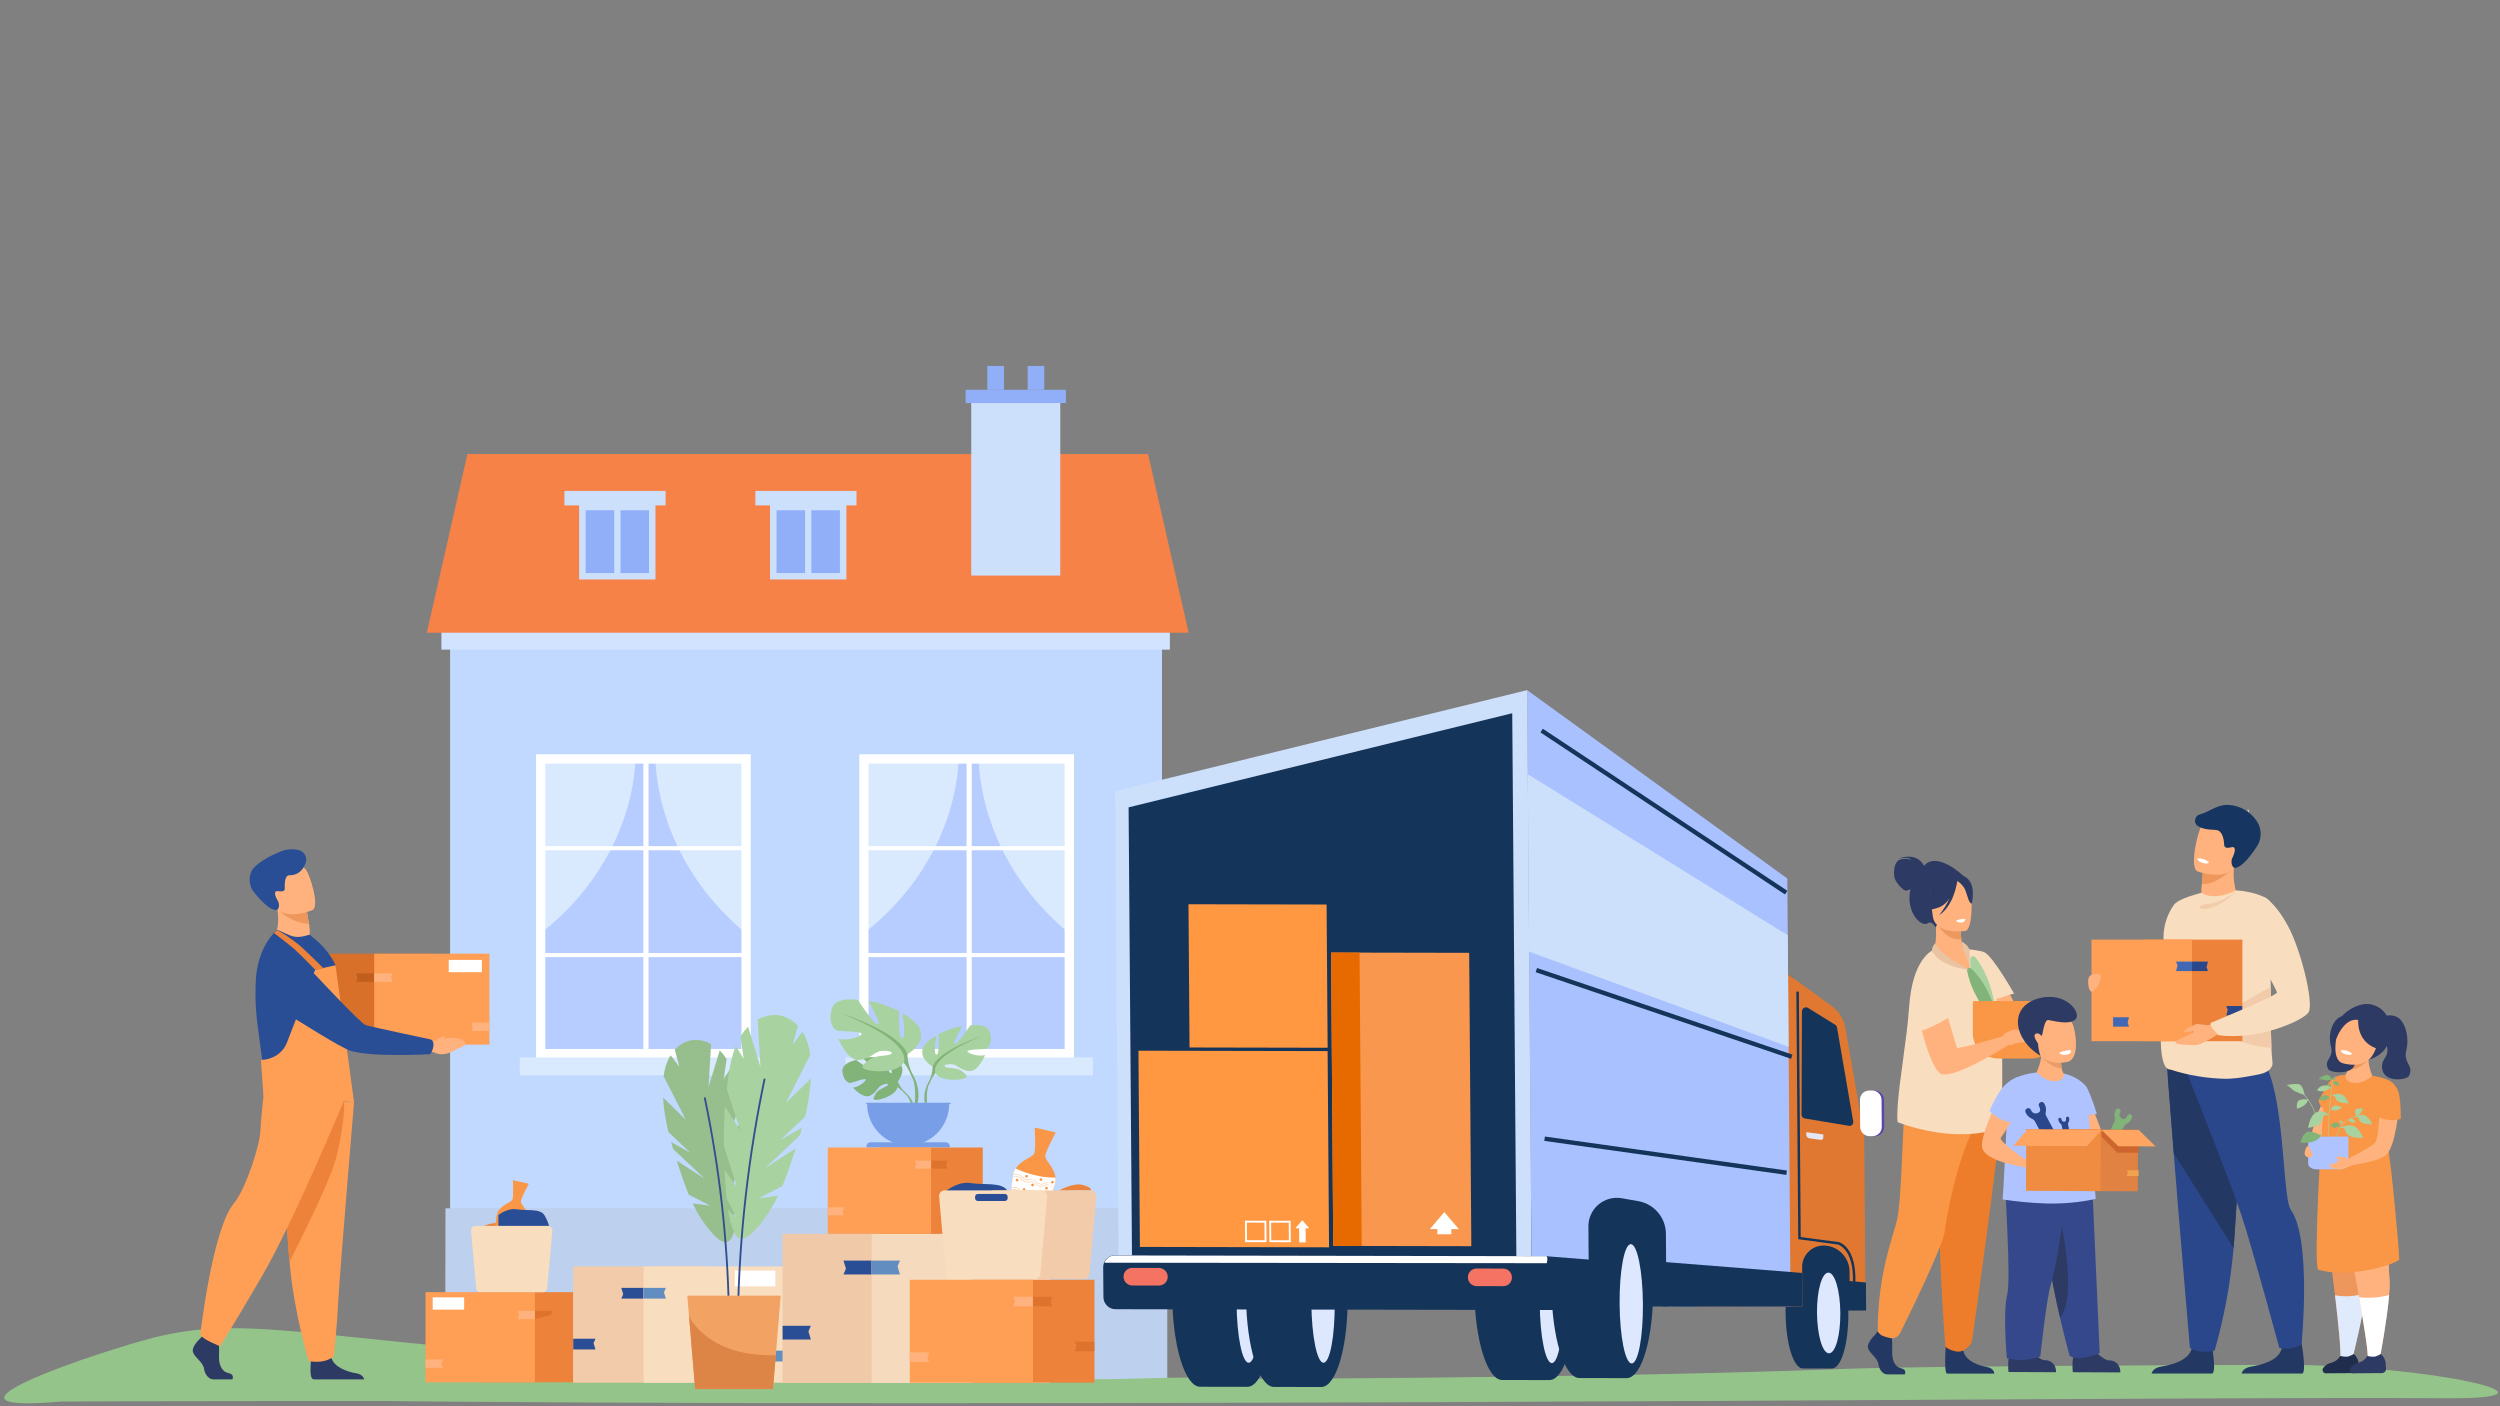 <?xml version="1.0" encoding="UTF-8"?> <svg xmlns="http://www.w3.org/2000/svg" id="_Layer_" data-name="&lt;Layer&gt;" viewBox="0 0 1920 1080"><rect x="0" y="0" width="1920" height="1080" fill="#808080" stroke="none"/><defs><style>.cls-1{fill:#afcdfb;}.cls-2{fill:#d9eaff;}.cls-3{fill:#fff;}.cls-4{fill:#f78248;}.cls-5{fill:#91aff9;}.cls-6{fill:#cde0fb;}.cls-7{fill:#7c9af2;}.cls-8{fill:#95c48a;}.cls-9{fill:#d8702a;}.cls-10{fill:#ff9e55;}.cls-11{fill:#c15e1b;}.cls-12{fill:#ffb27d;}.cls-13{fill:#ed975d;}.cls-14{fill:#2a4e96;}.cls-15{fill:#2c3a64;}.cls-16{fill:#ed823a;}.cls-17{fill:#dd732c;}.cls-18{fill:#f2ccaa;}.cls-19{fill:#f9ddbf;}.cls-20{fill:#618dc1;}.cls-21{fill:#f99746;}.cls-22{fill:#e07e34;}.cls-23{fill:#97bf8e;}.cls-24{fill:#a8d29f;}.cls-25,.cls-62{fill:none;stroke-miterlimit:10;}.cls-25{stroke:#334e8f;stroke-width:2px;}.cls-26{fill:#f2a263;}.cls-27{fill:#dd8447;}.cls-28{fill:#82b378;}.cls-29{fill:#799ee8;}.cls-30{fill:#c3dafc;}.cls-31{fill:#d4e4f8;}.cls-32{fill:#14345a;}.cls-33{fill:#dde7fe;}.cls-34{fill:#e07832;}.cls-35{fill:#5f45aa;}.cls-36{fill:#e3e6f4;}.cls-37{fill:#f47362;}.cls-38{fill:#ff9841;}.cls-39{fill:#f9974e;}.cls-40{fill:#e66a00;}.cls-41{fill:#ebf3fa;}.cls-42{fill:#dfebfd;}.cls-43{fill:#212d4c;}.cls-44{fill:#aec3ff;}.cls-45{fill:#233862;}.cls-46{fill:#ed7d2b;}.cls-47{fill:#ed985f;}.cls-48{fill:#eac3a2;}.cls-49{fill:#dfebfa;}.cls-50{fill:#2b478b;}.cls-51{fill:#163560;}.cls-52{fill:#4168b5;}.cls-53{fill:#9dc3f3;}.cls-54{fill:#e3f0ff;}.cls-55{fill:#35488b;}.cls-56{fill:#ea9c68;}.cls-57{fill:#e28242;}.cls-58{fill:#ef8c42;}.cls-59{fill:#ffa561;}.cls-60{fill:#f1a34f;}.cls-61{fill:#cc662e;}.cls-62{stroke:#000;stroke-width:8px;}</style></defs><g style="" transform="matrix(0.732, 0, 0, 0.732, -54.727, -27.107)"><title>House</title><g transform="matrix(1, 0, 0, 1, 0, -54)"><g><g><rect class="cls-1" x="546.989" y="743.452" width="746.9" height="746.058" style="fill: rgb(193, 217, 255);"></rect><rect class="cls-2" x="537.88" y="739.7" width="764.3" height="32.9" style="fill: rgb(210, 227, 255);"></rect></g><g transform="matrix(1, 0, 0, 1, 0, 15)"><polygon class="cls-4" points="1321.88 739.9 522.58 739.9 565.18 552.4 1279.28 552.4 1321.88 739.9"></polygon><g transform="matrix(1, 0, 0, 1, 0, 460)"><g><rect class="cls-5" x="885.98" y="148.1" width="73.3" height="72.6"></rect><path class="cls-6" d="M 882.68 144.7 L 882.68 224 L 962.78 224 L 962.78 144.7 L 882.68 144.7 Z M 955.98 217.3 L 889.48 217.3 L 889.48 151.4 L 955.98 151.4 L 955.98 217.3 Z"></path><rect class="cls-6" x="919.44" y="148.06" width="6.6" height="72.6"></rect><rect class="cls-6" x="867.28" y="131.1" width="106.1" height="15.2"></rect></g><g><rect class="cls-5" x="685.78" y="148.1" width="73.3" height="72.6"></rect><path class="cls-6" d="M 682.38 144.7 L 682.38 224 L 762.48 224 L 762.48 144.7 L 682.38 144.7 Z M 755.68 217.3 L 689.18 217.3 L 689.18 151.4 L 755.68 151.4 L 755.68 217.3 Z"></path><rect class="cls-6" x="719.2" y="148.11" width="6.6" height="72.6"></rect><rect class="cls-6" x="666.98" y="131.1" width="106.1" height="15.2"></rect></g><g><rect class="cls-6" x="1093.78" y="35.2" width="93.4" height="184.7"></rect><rect class="cls-5" x="1110.68" width="17.4" height="25"></rect><rect class="cls-5" x="1152.98" width="17.4" height="25"></rect><rect class="cls-5" x="1087.88" y="25" width="105.2" height="13.9"></rect></g></g></g></g><g transform="matrix(1, 0, 0, 1, 0, 46)"><rect x="979.003" y="838.271" width="218.457" height="312.373" rx="3" ry="3" style="stroke: rgb(0, 0, 0); stroke-width: 0px; fill: rgb(183, 205, 255);"></rect><g><path class="cls-2" d="M 1080.38 841.3 C 1080.38 841.3 1082.68 944.4 981.08 1024.3 L 981.08 841.3 L 1080.38 841.3 Z"></path><path class="cls-2" d="M 1101.68 841.3 C 1101.68 841.3 1099.48 944.4 1196.68 1024.3 L 1196.68 841.3 L 1101.68 841.3 Z"></path></g><g><g><g><rect class="cls-3" x="1088.88" y="841.3" width="5.4" height="309.2"></rect><rect class="cls-3" x="981.08" y="932.8" width="215.6" height="4.3"></rect><rect class="cls-3" x="981.08" y="1044.9" width="215.6" height="4.3"></rect></g><path class="cls-3" d="M 1201.58 1155.4 L 976.28 1155.4 L 976.28 836.4 L 1201.58 836.4 L 1201.58 1155.4 Z M 985.98 1145.6 L 1191.78 1145.6 L 1191.78 846.2 L 985.98 846.2 L 985.98 1145.6 Z" style=""></path></g><rect class="cls-2" x="961.88" y="1154.5" width="259.5" height="18.7"></rect></g></g><g transform="matrix(1, 0, 0, 1, 0, 46)"><rect x="641.109" y="838.271" width="218.457" height="312.373" rx="3" ry="3" style="stroke: rgb(0, 0, 0); stroke-width: 0px; fill: rgb(183, 205, 255);"></rect><g><path class="cls-2" d="M 741.28 841.3 C 741.28 841.3 743.58 944.4 641.98 1024.3 L 641.98 841.3 L 741.28 841.3 Z"></path><path class="cls-2" d="M 762.58 841.3 C 762.58 841.3 760.38 944.4 857.58 1024.3 L 857.58 841.3 L 762.58 841.3 Z"></path></g><g><g><g><rect class="cls-3" x="749.78" y="841.3" width="5.4" height="309.2"></rect><rect class="cls-3" x="642.08" y="932.8" width="215.6" height="4.3"></rect><rect class="cls-3" x="642.08" y="1044.9" width="215.6" height="4.3"></rect></g><path class="cls-3" d="M 862.48 1155.4 L 637.18 1155.4 L 637.18 836.4 L 862.48 836.4 L 862.48 1155.4 Z M 646.88 1145.6 L 852.68 1145.6 L 852.68 846.2 L 646.88 846.2 L 646.88 1145.6 Z"></path></g><rect class="cls-2" x="620.08" y="1154.5" width="259.5" height="18.7"></rect></g></g></g><path class="cls-5" d="M 542.153 1304.789 L 1299.453 1304.789 L 1299.453 1489.314 L 541.833 1490.76 C 541.946 1428.763 542.053 1366.772 542.153 1304.789 Z" style="fill: rgb(189, 208, 237);"></path></g><g transform="matrix(0.712, 0, 0, 0.842, 42.194, -190.002)" style=""><title>Grass</title><path class="st7" d="M 2402.872 1470.572 C 2311.048 1470.572 2000.232 1471.956 1935.733 1474.067 C 1406.661 1491.381 425.717 1479.427 425.717 1484.349 C 425.717 1486.571 24.183 1487.236 24.183 1487.236 C 24.183 1487.236 4.614 1489.172 49.007 1495.566 C 172.777 1513.392 2077.341 1501.899 2137.366 1501.899 C 2181.191 1501.899 2437.423 1500.193 2579.634 1501.012 C 2721.844 1501.831 2564.472 1470.572 2402.872 1470.572 Z" style="fill: rgb(149, 196, 138);"></path><path class="cls-8" d="M 6.762 1504.047 C 16.62 1503.327 1488.078 1503.056 1488.078 1503.056 C 1320.879 1473.688 1197.795 1483.438 1105.869 1484.282 C 1015.963 1485.11 967.018 1476.655 844.817 1475.875 C 768.355 1475.385 744.892 1472.575 562.613 1462.94 C 272.101 1447.586 202.477 1422.567 95.757 1448.168 C 14.4 1467.683 -141.217 1514.862 6.762 1504.047 Z" style=""></path></g><g transform="matrix(0.806, 0, 0, 0.806, -73.372, -137.186)" style=""><title>Mover w Box</title><g style=""><title>Box</title><g><rect class="cls-9" x="392.72" y="1078.94" width="109.79" height="86.6"></rect><polygon class="cls-11" points="447.62 1105.71 430.23 1105.71 431.71 1102.38 430.23 1097.69 447.62 1097.69 447.62 1105.71"></polygon></g><g><rect class="cls-10" x="447.62" y="1078.94" width="109.79" height="86.6"></rect><g><polygon class="cls-12" points="447.62 1097.69 465.01 1097.69 463.53 1101.02 465.01 1105.71 447.62 1105.71 447.62 1097.69"></polygon><polygon class="cls-12" points="557.41 1152.59 540.01 1152.59 541.62 1149.25 540.01 1144.57 557.41 1144.57 557.41 1152.59"></polygon><rect class="cls-3" x="518.61" y="1084.84" width="31.58" height="11.72"></rect></g></g></g><g style=""><title>Mover</title><polygon class="cls-11" points="392.85 1135.56 410.24 1135.56 408.64 1138.89 410.24 1143.58 392.85 1143.58 392.85 1135.56"></polygon><path class="cls-12" d="M 498.81 1162.58 L 499.18 1171.95 L 505.11 1173.06 C 509.42 1175.78 516.95 1175.16 523.11 1171.58 C 529.27 1168 528.04 1169.58 532.48 1167.14 C 534.7 1165.91 534.48 1164.3 533.59 1162.95 C 532.698 1161.468 531.218 1160.436 529.52 1160.11 C 521.01 1158.26 517.31 1159 513.73 1160.11 C 514.47 1159 514.84 1158.01 514.59 1157.4 C 514.35 1156.53 508.3 1160.23 505.59 1161.84 C 502.14 1162.33 498.81 1162.58 498.81 1162.58 Z"></path><path class="cls-12" d="M 354.85 1034.16 C 354.73 1033.42 382.73 1038.97 383.6 1039.1 C 383.6 1039.1 384.09 1043.17 385.45 1050.44 C 385.57 1051.18 385.69 1052.05 385.82 1052.79 C 387.05 1059.33 384.95 1068.7 384.95 1068.7 C 368.67 1078.45 351.77 1065.25 351.77 1065.25 C 351.77 1065.25 358.93 1053.77 354.85 1034.16 Z"></path><path class="cls-13" d="M 383.47 1039.22 C 383.47 1039.22 383.97 1043.29 385.32 1050.57 C 371.88 1049.7 361.52 1042.43 358.19 1038.48 C 357.2 1037.24 382.61 1039.1 383.47 1039.22 Z"></path><path class="cls-12" d="M 382.73 999.25 C 378.79 994.19 372.37 989.25 354.85 997.52 C 337.33 1005.79 345.97 1015.66 353.37 1032.43 C 360.77 1049.2 388.78 1037.37 388.78 1037.37 C 395.81 1033.91 386.56 1004.31 382.73 999.25 Z"></path><path class="cls-14" d="M 356.83 1033.17 C 356.92 1031.44 356.488 1029.722 355.59 1028.24 C 353.74 1025.24 350.78 1018.49 356.09 1019.36 C 362.26 1020.22 362.5 1018.36 362.38 1016.03 C 362.26 1013.7 362.01 1004.03 366.94 1004.18 C 374.35 1004.43 380.14 999.62 382.49 991.73 C 383.89 986.67 380.808 981.46 375.7 980.25 C 370.524 978.92 365.068 979.178 360.04 980.99 C 347.7 985.56 333.27 993.7 330.18 1001.35 C 327.839 1007.484 328.721 1014.382 332.53 1019.73 C 348.93 1040.33 354.85 1037.37 355.22 1037 C 356.321 1036.042 356.916 1034.627 356.83 1033.17 Z"></path><path class="cls-15" d="M 308.6 1478.5 C 301.81 1477.14 299.34 1469.37 299.71 1462.09 C 299.9 1458.926 299.9 1455.754 299.71 1452.59 C 299.47 1448.4 299.1 1445.19 299.1 1445.19 L 284.79 1441.98 L 283.31 1443.83 L 281.83 1445.56 C 281.83 1445.56 273.19 1453.21 274.92 1458.64 C 276.65 1464.07 284.29 1467.64 285.4 1474.3 C 286.51 1480.96 290.59 1484.54 294.4 1484.54 L 312.4 1484.54 C 312.4 1484.54 315.13 1479.85 308.6 1478.5 Z"></path><path class="cls-15" d="M 430.35 1478.7 C 422.83 1477.59 409.75 1473.4 406.79 1464.15 C 406.67 1463.9 406.67 1463.53 406.54 1463.28 C 404.2 1453.42 387.42 1466.28 387.42 1466.28 C 387.412 1466.656 387.372 1467.031 387.3 1467.4 C 386.93 1471.1 385.94 1482.81 389.15 1484.3 C 389.27 1484.42 389.64 1484.42 390.15 1484.54 L 438.01 1484.54 C 437.63 1482.94 436.15 1479.7 430.35 1478.7 Z"></path><path class="cls-10" d="M 357.08 1216.36 C 357.08 1216.36 362.87 1320.6 366.7 1370.07 C 366.82 1370.81 366.82 1371.67 366.94 1372.41 C 371.01 1421.01 385.2 1467.03 385.2 1467.03 C 401.11 1470.23 409.13 1462.58 409.13 1462.58 C 409.13 1462.58 412.46 1430.39 413.33 1410.28 C 413.82 1398.68 418.75 1337.5 422.83 1287.66 C 425.83 1251.02 428.38 1220.56 428.38 1220.56 L 357.08 1216.36 Z"></path><path class="cls-16" d="M 356.95 1216.48 C 356.95 1216.48 362.75 1320.72 366.57 1370.19 C 366.7 1370.93 366.7 1371.79 366.82 1372.53 C 366.82 1372.53 404.57 1299.53 411.35 1273.35 C 420.48 1237.58 418.88 1218.58 418.88 1218.58 L 356.95 1216.48 Z"></path><path class="cls-10" d="M 343.28 1204.27 C 343.28 1204.27 339.83 1233.01 339.21 1247.45 C 338.59 1261.89 325.15 1303.33 313.67 1317.14 C 293.44 1341.57 281.85 1441.74 281.85 1441.74 C 283.33 1446.3 300.72 1452.96 300.72 1452.96 C 300.72 1452.96 310.1 1438.53 340.44 1386.6 C 370.78 1334.67 418.9 1218.6 418.9 1218.6 L 343.28 1204.27 Z"></path><path class="cls-14" d="M 410.74 1089.92 C 407.28 1082.02 400.37 1073.14 393.84 1067.34 L 386.06 1060.81 C 380.06 1062.41 374.59 1064.26 367.81 1061.67 C 360.41 1058.83 356.09 1055.67 354.81 1056.61 C 345.81 1064.14 336.93 1080.3 335.08 1100.28 C 334.193 1111.931 334.233 1123.635 335.2 1135.28 C 335.57 1140.1 336.2 1144.91 336.8 1149.72 C 340.38 1175.62 343.22 1197.09 343.34 1210.29 C 343.34 1214.11 414.52 1216.7 421.34 1216.29 C 421.84 1216.24 410.74 1089.92 410.74 1089.92 Z"></path><path class="cls-10" d="M 428.38 1220.43 L 342.03 1214.26 L 339.68 1180.09 C 350.68 1180.09 360.68 1173.56 364.48 1163.56 L 391.28 1094.24 L 410.77 1089.92 L 428.38 1220.43 Z"></path><path class="cls-14" d="M 500.91 1174.7 C 500.91 1174.7 445.28 1177.9 424.8 1171.37 C 415.67 1168.37 377.18 1144.23 357.94 1131.89 C 349.43 1126.34 345.11 1116.47 347.33 1106.89 C 349.18 1098.75 353.99 1090.48 365.59 1087.52 C 378.91 1084.19 394.33 1102.08 394.33 1102.08 C 394.33 1102.08 434.67 1145.38 439.48 1146.98 C 444.29 1148.58 501.65 1160.7 501.65 1160.7 C 501.65 1160.7 504.65 1161.7 504 1167.11 C 503.604 1169.854 502.544 1172.46 500.91 1174.7 Z"></path><path class="cls-16" d="M 391.37 1094.24 L 399.51 1093.13 C 399.51 1093.13 382.86 1076.47 376.81 1071.29 C 371.75 1066.97 356.81 1056.29 354.81 1056.61 L 352.1 1059.2 C 352.1 1059.2 366.53 1070.2 371.1 1074.2 C 376.57 1078.94 391.37 1094.24 391.37 1094.24 Z"></path></g></g><g style="transform-origin: 1656.97px 1209.69px;" transform="matrix(0.956, -0.02, 0.029, 0.956, -513.54, -413.105)"><title>Truck</title><g style=""><rect class="cls-32" x="2013.87" y="1302.75" width="104.42" height="244.15" transform="matrix(0.023, -1, 1, 0.023, 351.88, 3410.64)"></rect><polygon class="cls-32" points="1902.94 1167.53 1825.04 1107.85 1817.73 1429.31 1896.94 1431.12 1902.94 1167.53"></polygon></g><g style=""><title>Wheels</title><g><path class="cls-32" d="M 1926.35 1392.7 L 1903.01 1392.17 C 1895.49 1392 1889.01 1411.82 1888.49 1436.23 C 1887.97 1460.64 1893.49 1480.73 1900.99 1480.9 L 1924.33 1481.43 C 1931.85 1481.6 1938.33 1461.78 1938.85 1437.37 C 1939.37 1412.96 1933.87 1392.89 1926.35 1392.7 Z"></path><path class="cls-33" d="M 1932.44 1436.99 C 1932.03 1454.99 1927.56 1469.29 1922.34 1469.17 C 1917.12 1469.05 1913.34 1454.37 1913.71 1436.56 C 1914.08 1418.75 1918.59 1404.27 1923.81 1404.39 C 1929.04 1404.35 1932.85 1419.03 1932.44 1436.99 Z"></path></g><g><path class="cls-32" d="M 1457.84 1342.33 L 1419.92 1341.46 C 1407.8 1341.19 1397.39 1373.2 1396.49 1412.96 C 1395.59 1452.72 1404.67 1485.19 1416.65 1485.46 L 1454.56 1486.32 C 1466.69 1486.6 1477.1 1454.58 1478 1414.82 C 1479.06 1375.06 1469.97 1342.6 1457.84 1342.33 Z"></path><path class="cls-33" d="M 1466.69 1419.32 C 1466.09 1445.73 1461.45 1467.13 1456.23 1467.01 C 1451.01 1466.89 1447.36 1445.3 1447.96 1418.9 C 1448.56 1392.5 1453.19 1371.1 1458.41 1371.21 C 1463.63 1371.32 1467.28 1392.77 1466.69 1419.32 Z"></path></g><g><path class="cls-32" d="M 1700.52 1341.97 L 1662.6 1341.1 C 1650.48 1340.83 1640.07 1372.85 1639.17 1412.61 C 1638.27 1452.37 1647.35 1484.83 1659.33 1485.1 L 1697.24 1485.96 C 1709.37 1486.24 1719.78 1454.22 1720.68 1414.46 C 1721.58 1374.7 1712.5 1342.24 1700.52 1341.97 Z"></path><ellipse class="cls-33" cx="1942.59" cy="1471.93" rx="47.91" ry="9.37" transform="matrix(0.023, -1, 1, 0.023, 184.11, 3333.22)"></ellipse></g><g><path class="cls-32" d="M 1517.1 1343.7 L 1479.18 1342.84 C 1467.05 1342.57 1456.65 1374.58 1455.74 1414.34 C 1454.83 1454.1 1463.93 1486.56 1475.9 1486.84 L 1513.82 1487.7 C 1525.95 1487.98 1536.35 1455.96 1537.26 1416.2 C 1538.17 1376.44 1529.22 1343.95 1517.1 1343.7 Z"></path><ellipse class="cls-33" cx="1759.3" cy="1467.76" rx="47.91" ry="9.37" transform="matrix(0.023, -1, 1, 0.023, 9.16, 3145.9)"></ellipse></g><g><path class="cls-32" d="M 1762.53 1341.7 L 1724.62 1340.84 C 1712.49 1340.56 1702.08 1372.58 1701.18 1412.34 C 1700.28 1452.1 1709.36 1484.56 1721.34 1484.84 L 1759.26 1485.7 C 1771.38 1485.97 1781.79 1453.96 1782.69 1414.2 C 1783.59 1374.44 1774.66 1341.98 1762.53 1341.7 Z"></path><path class="cls-33" d="M 1774.17 1426.32 C 1773.57 1452.73 1768.94 1474.13 1763.72 1474.01 C 1758.5 1473.89 1754.84 1452.3 1755.45 1425.9 C 1756.06 1399.5 1760.68 1378.09 1765.9 1378.21 C 1771.12 1378.33 1774.78 1399.77 1774.17 1426.32 Z"></path></g></g><g style=""><title>Side</title><g><path class="cls-34" d="M 1933.44 1190.8 L 1825.04 1107.85 L 1817.73 1429.31 L 1902.16 1431.23 L 1902.88 1399.61 C 1903.124 1388.785 1913.065 1380.792 1923.69 1382.88 L 1923.99 1382.88 C 1933.978 1384.839 1941.104 1393.705 1940.87 1403.88 L 1940.23 1432.13 L 1952.82 1432.42 L 1955.9 1297.02 C 1955.903 1295.886 1955.826 1294.753 1955.67 1293.63 L 1943.35 1207.49 C 1942.235 1200.889 1938.702 1194.939 1933.44 1190.8 Z"></path><g><g><path class="cls-35" d="M 1964.53 1295.7 L 1962.23 1295.7 C 1958.08 1295.591 1954.796 1292.151 1954.88 1288 L 1955.37 1266.36 C 1955.468 1262.205 1958.915 1258.915 1963.07 1259.01 L 1965.37 1259.01 C 1969.519 1259.114 1972.804 1262.551 1972.72 1266.7 L 1972.23 1288.35 C 1972.121 1292.5 1968.681 1295.784 1964.53 1295.7 Z"></path><path class="cls-3" d="M 1962.54 1295.6 L 1960.23 1295.55 C 1956.081 1295.446 1952.796 1292.009 1952.88 1287.86 L 1953.38 1266.21 C 1953.478 1262.059 1956.919 1258.771 1961.07 1258.86 L 1963.37 1258.86 C 1967.525 1258.958 1970.815 1262.405 1970.72 1266.56 L 1970.23 1288.2 C 1970.159 1292.371 1966.711 1295.689 1962.54 1295.6 Z"></path></g><g><path class="cls-32" d="M 1908.94 1194.09 L 1906.13 1277.09 C 1906.045 1278.631 1907.144 1279.986 1908.67 1280.22 L 1943.84 1286.85 C 1945.93 1287.318 1947.823 1285.509 1947.45 1283.4 L 1936.74 1207.74 C 1936.641 1206.85 1936.15 1206.05 1935.4 1205.56 L 1913.76 1191.4 C 1911.654 1190.312 1909.12 1191.726 1908.94 1194.09 Z"></path><path class="cls-36" d="M 1921.17 1297.7 L 1911.84 1296.26 C 1910.448 1296.05 1909.424 1294.847 1909.44 1293.44 L 1909.49 1291.29 L 1923.11 1293.29 L 1923.05 1296.06 C 1922.946 1297.013 1922.128 1297.726 1921.17 1297.7 Z"></path></g><g><path class="cls-32" d="M 1945.28 1412.4 L 1943.28 1412.4 C 1944.96 1385.71 1932.45 1382.2 1932.45 1382.05 L 1900.45 1377.05 L 1904.97 1178.25 L 1906.97 1178.25 L 1902.48 1375.36 L 1932.94 1380.05 C 1933.43 1380.18 1947 1384.18 1945.28 1412.4 Z"></path><polygon class="cls-32" points="1938.24 1411.32 1937.7 1435.11 1953.21 1435.47 1953.72 1412.9 1938.24 1411.32"></polygon></g></g></g><g style=""><g style=""><g style=""><path class="cls-5" d="M 1696.2 931.7 L 1684.94 1426.32 L 1730.84 1427.32 L 1732.29 1363.46 C 1732.552 1349.091 1745.726 1338.443 1759.83 1341.2 L 1772.98 1343.81 C 1785.563 1346.288 1794.562 1357.427 1794.34 1370.25 L 1793.01 1428.59 L 1892.65 1430.85 L 1900.47 1087.29 L 1696.2 931.7 Z" style="fill: rgb(169, 194, 255);"></path><g><polygon class="cls-6" points="1899.43 1132.89 1694.66 999.21 1691.41 1141.67 1897.39 1222.39 1899.43 1132.89"></polygon><rect class="cls-32" x="2044.39" y="961.23" width="3.53" height="234.63" transform="matrix(0.572, -0.82, 0.82, 0.572, -251.78, 2092.42)"></rect><rect class="cls-32" x="2046.127" y="1273.303" width="3.54" height="196.036" transform="matrix(0.16, -0.987, 0.987, 0.16, 114.84, 3109.65)"></rect><rect class="cls-32" x="2038.14" y="1132.63" width="3.53" height="215.9" transform="matrix(0.342, -0.94, 0.94, 0.342, -65.56, 2686.75)"></rect></g></g><polygon class="cls-32" points="1902.87 1404.2 1791.02 1392.97 1790.187 1428.73 1902.233 1431.22 1902.87 1404.2" style=""></polygon></g></g><polygon class="cls-32" points="1735.6 1390.3 1698.36 1386.53 1697.38 1429.67 1734.68 1430.52 1735.6 1390.3"></polygon></g><g style=""><title>Back</title><g><g><polygon class="cls-6" points="1362.9 1005.95 1353.5 1418.74 1684.94 1426.29 1696.2 931.67 1362.9 1005.95"></polygon><polygon class="cls-32" points="1683.64 949.97 1373.35 1019.09 1364.23 1419.45 1672.8 1426.47 1683.64 949.97"></polygon></g></g><g style=""><title>Rear Bumper</title><g><path class="cls-32" d="M 1698.38 1429.7 L 1350.67 1421.78 C 1345.317 1421.688 1341.069 1417.242 1341.22 1411.89 L 1341.76 1387.89 C 1341.864 1382.542 1346.302 1378.3 1351.65 1378.44 L 1698.361 1386.53 C 1708.344 1396.977 1698.38 1429.7 1698.38 1429.7 Z"></path><path class="cls-3" d="M 1697.918 1392.088 C 1697.918 1392.088 1699.301 1387.819 1698.002 1386.47 L 1351.658 1378.61 C 1347.876 1378.455 1344.38 1380.689 1342.82 1384.26 L 1697.918 1392.088 Z" style=""></path><path class="cls-37" d="M 1386.1 1403.51 L 1364.76 1403.03 C 1360.906 1402.975 1357.821 1399.815 1357.86 1395.96 L 1357.86 1395.8 C 1357.942 1391.894 1361.184 1388.799 1365.09 1388.9 L 1386.42 1389.39 C 1390.326 1389.466 1393.425 1392.704 1393.33 1396.61 L 1393.33 1396.76 C 1393.136 1400.592 1389.937 1403.58 1386.1 1403.51 Z"></path><path class="cls-37" d="M 1662.43 1409.8 L 1641.09 1409.32 C 1637.266 1409.249 1634.234 1406.073 1634.34 1402.25 L 1634.34 1402.1 C 1634.389 1398.242 1637.552 1395.151 1641.41 1395.19 L 1662.75 1395.68 C 1666.664 1395.734 1669.773 1398.987 1669.65 1402.9 L 1669.65 1403.06 C 1669.509 1406.911 1666.282 1409.924 1662.43 1409.8 Z"></path></g></g></g><g style=""><title>Boxes</title><g><rect class="cls-38" x="1612.65" y="1266.64" width="157.55" height="151.86" transform="matrix(0.023, -1, 1, 0.023, 67.98, 2955.7)"></rect><g><polygon class="cls-3" points="1508.12 1360.06 1502.74 1353.48 1497.07 1359.81 1499.99 1359.87 1499.73 1371.23 1504.95 1371.35 1505.2 1359.99 1508.12 1360.06"></polygon><path class="cls-3" d="M 1492.98 1370.93 L 1475.78 1370.53 L 1476.18 1353.34 L 1493.37 1353.73 L 1492.98 1370.93 Z M 1477.35 1369.03 L 1491.48 1369.36 L 1491.8 1355.23 L 1477.68 1354.91 L 1477.35 1369.03 Z"></path><path class="cls-3" d="M 1473.48 1370.48 L 1456.29 1370.09 L 1456.68 1352.9 L 1473.87 1353.29 L 1473.48 1370.48 Z M 1457.86 1368.59 L 1471.98 1368.91 L 1472.3 1354.79 L 1458.18 1354.47 L 1457.86 1368.59 Z"></path></g></g><rect class="cls-38" x="1654.691" y="1140.7" width="115.01" height="110.87" transform="matrix(0.023, -1, 1, 0.023, 237.67, 2841.35)"></rect><g><g><rect class="cls-39" x="1709.26" y="1250.14" width="235.55" height="110.87" transform="matrix(0.023, -1, 1, 0.023, 237.5, 3055.12)"></rect><rect class="cls-40" x="1665.28" y="1293.13" width="235.55" height="22.88" transform="matrix(0.023, -1, 1, 0.023, 195.52, 3010.17)"></rect></g><polygon class="cls-3" points="1628.16 1363.25 1616.96 1349.33 1604.98 1362.72 1610.97 1362.86 1610.87 1367.01 1622.08 1367.26 1622.17 1363.12 1628.16 1363.25"></polygon></g></g></g><g style="" transform="matrix(0.719, 0, 0, 0.719, -19.011, -10.206)"><title>Stuff</title><g style=""><title>Box</title><g><rect class="cls-16" x="539.39" y="1394.41" width="116.8" height="96.3"></rect><polygon class="cls-17" points="597.79 1414.31 616.29 1414.31 614.69 1419.51 616.29 1418.21 597.79 1423.21 597.79 1414.31"></polygon></g><g style=""><g><rect class="cls-10" x="480.99" y="1394.41" width="116.8" height="96.3"></rect></g><g><polygon class="cls-12" points="597.79 1423.21 579.29 1423.21 580.89 1418.01 579.29 1414.31 597.79 1414.31 597.79 1423.21"></polygon><polygon class="cls-12" points="480.99 1466.31 499.49 1466.31 497.89 1471.51 499.49 1475.21 480.99 1475.21 480.99 1466.31"></polygon><rect class="cls-3" x="488.63" y="1399.95" width="33.6" height="13.1"></rect></g></g></g><g style=""><title>Box</title><g><rect class="cls-18" x="638.6" y="1366.94" width="150.6" height="124.2"></rect><g><polygon class="cls-14" points="638.73 1455.63 662.53 1455.63 660.43 1448.93 662.53 1444.13 638.73 1444.13 638.73 1455.63"></polygon><polygon class="cls-14" points="713.93 1389.83 690.03 1389.83 692.13 1396.63 690.03 1401.33 713.93 1401.33 713.93 1389.83"></polygon></g></g><g><rect class="cls-19" x="713.9" y="1366.94" width="150.6" height="124.2"></rect><g><polygon class="cls-20" points="713.93 1401.33 737.73 1401.33 735.63 1394.63 737.73 1389.83 713.93 1389.83 713.93 1401.33"></polygon><polygon class="cls-20" points="864.53 1456.93 840.63 1456.93 842.73 1463.73 840.63 1468.43 864.53 1468.43 864.53 1456.93"></polygon><rect class="cls-3" x="811.33" y="1371.33" width="43.3" height="16.9"></rect></g></g></g><g><title>Box</title><g><rect class="cls-30" x="862.3" y="1332.22" width="190.6" height="159.2" style="fill: rgb(239, 201, 168);"></rect><g><polygon class="cls-14" points="862.37 1445.02 892.57 1445.02 889.97 1436.41 892.57 1430.32 862.37 1430.32 862.37 1445.02"></polygon><polygon class="cls-14" points="957.57 1360.71 927.37 1360.71 930.07 1369.32 927.37 1375.52 957.57 1375.52 957.57 1360.71"></polygon></g></g><g><g><rect class="cls-31" x="957.58" y="1332.22" width="190.6" height="159.2" style="fill: rgb(246, 218, 189);"></rect><g><polygon class="cls-20" points="957.57 1375.52 987.77 1375.52 985.17 1366.91 987.77 1360.71 957.57 1360.71 957.57 1375.52"></polygon><polygon class="cls-20" points="1148.17 1446.71 1117.97 1446.71 1120.67 1455.32 1117.97 1461.52 1148.17 1461.52 1148.17 1446.71"></polygon></g></g><rect class="cls-3" x="1080.87" y="1337.02" width="54.8" height="21.6"></rect></g></g><g><title>Basket</title><path class="cls-16" d="M 539.39 1325.76 C 539.39 1325.76 551.29 1318.86 559.29 1321.16 C 567.29 1323.46 565.49 1325.36 565.49 1325.36 C 565.49 1325.36 539.49 1325.26 539.39 1325.76 Z" style=""></path><path class="cls-21" d="M 590.44 1320.34 C 589.84 1322.84 588.44 1326.74 586.84 1331.44 C 586.24 1333.04 585.64 1334.74 585.04 1336.44 C 583.64 1340.14 582.34 1344.04 580.64 1348.04 C 578.14 1354.44 575.64 1360.94 573.54 1366.14 C 570.84 1373.34 568.64 1378.44 568.64 1378.44 L 571.74 1385.84 L 545.84 1379.94 L 551.74 1374.44 C 551.74 1374.44 552.04 1368.94 552.54 1361.24 C 552.94 1355.54 553.44 1348.54 553.94 1341.64 C 554.24 1337.44 554.64 1333.24 554.94 1329.44 C 555.24 1326.24 555.54 1323.14 555.84 1320.54 C 556.24 1317.14 556.64 1314.44 556.94 1312.54 C 557.273 1310.774 557.916 1309.081 558.84 1307.54 C 563.34 1300.14 573.14 1298.64 574.04 1294.84 C 574.14 1294.14 574.24 1293.44 574.34 1292.84 C 574.64 1286.84 574.64 1280.84 574.34 1274.84 L 591.34 1278.64 C 588.441 1283.822 585.836 1289.164 583.54 1294.64 C 583.247 1295.353 583.013 1296.089 582.84 1296.84 C 582.04 1300.64 590.24 1306.24 591.04 1314.84 C 591.154 1316.694 590.952 1318.554 590.44 1320.34 Z"></path><path class="cls-14" d="M 558.77 1326.24 L 558.77 1312.04 C 558.77 1312.04 568.27 1304.24 578.57 1305.94 C 588.87 1307.64 603.27 1304.84 607.87 1312.04 C 610.481 1316.218 612.343 1320.821 613.37 1325.64 L 610.37 1326.94 L 558.77 1326.24 Z"></path><path class="cls-19" d="M 539.44 1394.44 L 606.34 1394.44 C 608.723 1394.426 610.709 1392.612 610.94 1390.24 L 616.44 1328.64 C 616.632 1326.109 614.766 1323.888 612.24 1323.64 L 534.14 1323.64 C 531.611 1323.667 529.567 1325.711 529.54 1328.24 L 529.54 1328.54 L 535.04 1390.14 C 534.96 1392.587 536.995 1394.576 539.44 1394.44 Z"></path></g><g transform="matrix(1, 0, 0, 1, -448.98, 14.926)" style=""><title>Plant Tall</title><g><path class="cls-23" d="M 1254.75 1306.21 L 1264.85 1287.11 C 1265.15 1283.61 1265.45 1280.21 1265.75 1276.91 C 1266.25 1271.11 1266.55 1265.31 1266.85 1259.41 L 1254.75 1276.01 L 1267.65 1236.01 C 1267.75 1223.41 1267.45 1210.71 1266.45 1198.11 L 1251.25 1222.21 L 1264.85 1181.01 C 1264.35 1176.41 1263.65 1171.71 1262.95 1167.11 C 1261.55 1157.81 1259.65 1148.41 1256.05 1139.71 L 1248.35 1152.21 L 1251.55 1130.71 C 1250.75 1129.41 1249.95 1128.11 1249.05 1126.91 C 1247.608 1124.884 1245.967 1123.008 1244.15 1121.31 L 1232.25 1160.61 L 1234.95 1114.51 C 1227.85 1110.61 1219.75 1108.91 1211.85 1110.81 C 1205.786 1112.45 1200.33 1115.821 1196.15 1120.51 L 1201.15 1138.81 L 1191.75 1126.41 C 1191.025 1127.542 1190.357 1128.71 1189.75 1129.91 C 1186.868 1135.856 1185.008 1142.246 1184.25 1148.81 L 1207.95 1195.31 L 1183.65 1171.51 C 1184.442 1183.995 1186.383 1196.381 1189.45 1208.51 L 1212.85 1230.71 L 1192.25 1219.11 C 1192.95 1221.61 1193.65 1224.11 1194.45 1226.61 L 1228.15 1258.31 L 1198.25 1239.01 C 1198.65 1240.41 1199.15 1241.81 1199.55 1243.11 C 1203.05 1253.91 1206.75 1264.81 1211.15 1275.41 L 1233.95 1287.11 L 1215.35 1284.71 C 1220.418 1295.686 1227.017 1305.888 1234.95 1315.01 C 1241.75 1322.71 1251.95 1333.21 1257.85 1319.51 C 1260.637 1312.684 1262.519 1305.524 1263.45 1298.21 L 1254.75 1306.21 Z"></path><path class="cls-24" d="M 1262.75 1300.81 L 1251.55 1279.61 C 1251.15 1275.81 1250.95 1272.01 1250.65 1268.31 C 1250.15 1261.91 1249.75 1255.41 1249.35 1249.01 L 1262.75 1267.41 L 1248.55 1223.11 C 1248.45 1209.11 1248.85 1195.11 1249.85 1181.21 L 1266.65 1207.91 L 1251.65 1162.31 C 1252.25 1157.21 1252.95 1152.11 1253.75 1146.91 C 1255.35 1136.61 1257.45 1126.21 1261.35 1116.51 L 1269.85 1130.31 L 1266.35 1106.41 C 1267.25 1105.01 1268.15 1103.61 1269.15 1102.21 C 1270.788 1100.007 1272.593 1097.935 1274.55 1096.01 L 1287.75 1139.51 L 1284.75 1088.41 C 1292.65 1084.01 1301.65 1082.21 1310.35 1084.31 C 1317.032 1086.124 1323.043 1089.842 1327.65 1095.01 L 1322.15 1115.21 L 1332.55 1101.41 C 1333.35 1102.71 1334.05 1103.91 1334.75 1105.21 C 1337.936 1111.787 1339.998 1118.852 1340.85 1126.11 L 1314.65 1177.61 L 1341.65 1151.21 C 1340.764 1165.01 1338.622 1178.7 1335.25 1192.11 L 1309.35 1216.71 L 1332.15 1203.81 C 1331.35 1206.61 1330.55 1209.31 1329.75 1212.11 L 1292.35 1247.21 L 1325.45 1225.81 C 1324.95 1227.31 1324.45 1228.91 1323.95 1230.41 C 1320.15 1242.31 1316.05 1254.51 1311.05 1266.21 L 1285.85 1279.21 L 1306.45 1276.51 C 1300.776 1288.613 1293.475 1299.884 1284.75 1310.01 C 1277.15 1318.61 1265.85 1330.11 1259.35 1315.01 C 1256.15 1307.61 1254.35 1299.61 1253.05 1291.41 L 1262.75 1300.81 Z"></path><path class="cls-25" d="M 1292.15 1151.51 C 1274.77 1234.363 1265.228 1318.668 1263.65 1403.31"></path><path class="cls-25" d="M 1228.15 1171.51 C 1243.831 1246.338 1252.468 1322.471 1253.95 1398.91"></path></g><g><polygon class="cls-26" points="1209.55 1383.21 1309.35 1383.21 1301.05 1483.01 1217.95 1483.01 1209.55 1383.21"></polygon><path class="cls-27" d="M 1301.05 1483.01 L 1217.95 1483.01 L 1211.35 1404.21 C 1212.151 1406.466 1213.226 1408.615 1214.55 1410.61 C 1225.15 1425.81 1242.05 1436.41 1259.75 1441.61 C 1274.15 1445.81 1289.05 1447.11 1304.15 1447.01 L 1301.05 1483.01 Z"></path></g></g><g style=""><title>Plant</title><g transform="matrix(1, 0, 0, 1, 0, 3)"><g><path class="cls-28" d="M 985.37 1166.42 C 985.37 1166.42 996.07 1153.82 986.07 1145.82 C 986.07 1145.82 978.77 1141.32 972.77 1141.72 C 972.77 1141.72 981.27 1156.12 978.47 1157.52 C 975.67 1158.92 970.17 1140.82 970.17 1140.82 C 970.17 1140.82 953.57 1139.22 948.17 1141.82 C 948.17 1141.82 962.37 1153.62 959.37 1154.32 C 956.37 1155.02 940.97 1143.42 940.97 1143.42 C 940.97 1143.42 925.47 1146.12 926.27 1155.62 C 927.07 1165.12 932.47 1168.12 934.77 1167.92 C 937.07 1167.72 950.87 1162.32 951.17 1164.32 C 951.47 1166.32 943.17 1172.62 937.47 1172.92 C 937.47 1172.92 948.37 1185.12 955.67 1181.62 C 962.97 1178.12 963.57 1172.52 968.07 1170.42 C 972.57 1168.32 976.47 1168.32 974.57 1170.42 C 972.67 1172.52 964.47 1174.62 961.97 1179.22 C 959.47 1183.82 957.07 1187.02 964.57 1185.82 C 972.07 1184.62 984.27 1179.12 984.87 1172.72 L 985.37 1166.42 Z"></path><path class="cls-28" d="M 933.97 1155.92 C 933.97 1155.92 976.07 1154.32 985.37 1166.42 C 987.205 1170.987 990.082 1175.062 993.77 1178.32 L 994.77 1181.02 C 994.77 1181.02 987.47 1173.22 984.87 1172.72 C 984.87 1172.82 988.97 1157.7 933.97 1155.92 Z"></path><path class="cls-28" d="M 993.77 1178.42 C 999.429 1183.147 1002.929 1189.967 1003.47 1197.32 L 1001.87 1197.42 C 1001.87 1197.42 998.97 1184.92 993.77 1180.02 C 988.57 1175.12 993.77 1178.42 993.77 1178.42 Z"></path></g><g><path class="cls-24" d="M 1022.67 1150.62 C 1022.67 1150.62 1005.67 1141.02 1013.57 1127.92 C 1013.57 1127.92 1019.87 1119.92 1026.67 1117.82 C 1026.67 1117.82 1023.07 1137.32 1026.67 1137.72 C 1030.27 1138.12 1029.17 1115.72 1029.17 1115.72 C 1029.17 1115.72 1047.07 1107.02 1054.07 1107.72 C 1054.07 1107.72 1042.97 1126.72 1046.57 1126.32 C 1050.17 1125.92 1062.67 1106.62 1062.67 1106.62 C 1062.67 1106.62 1080.97 1103.22 1083.97 1114.22 C 1086.97 1125.22 1082.17 1130.72 1079.47 1131.42 C 1076.77 1132.12 1059.37 1131.92 1059.77 1134.22 C 1060.17 1136.52 1071.97 1140.22 1078.57 1138.12 C 1078.57 1138.12 1071.37 1156.22 1061.77 1155.32 C 1052.17 1154.42 1049.27 1148.42 1043.47 1148.02 C 1037.67 1147.62 1033.27 1149.12 1036.27 1150.82 C 1039.27 1152.52 1049.17 1151.32 1053.97 1155.42 C 1058.77 1159.52 1062.57 1162.02 1053.77 1163.82 C 1044.97 1165.62 1029.07 1164.52 1025.97 1157.62 L 1022.67 1150.62 Z"></path><path class="cls-28" d="M 1075.67 1117.62 C 1075.67 1117.62 1028.17 1133.22 1022.67 1150.62 C 1022.498 1156.462 1020.957 1162.182 1018.17 1167.32 L 1018.17 1170.72 C 1018.17 1170.72 1023.17 1159.02 1025.87 1157.42 C 1025.87 1157.52 1015.28 1142.32 1075.67 1117.62 Z"></path><path class="cls-28" d="M 1018.17 1167.32 C 1018.17 1167.32 1010.87 1178.62 1014.97 1192.32 L 1016.87 1191.82 C 1016.87 1191.82 1015.07 1176.72 1018.87 1169.12 C 1022.67 1161.52 1018.17 1167.32 1018.17 1167.32 Z"></path></g><g><path class="cls-24" d="M 995.67 1137.32 C 995.67 1137.32 1018.07 1124.62 1007.57 1107.42 C 1007.57 1107.42 999.17 1096.82 990.27 1094.12 C 990.27 1094.12 995.07 1119.82 990.27 1120.42 C 985.47 1121.02 986.97 1091.42 986.97 1091.42 C 986.97 1091.42 963.37 1079.92 954.17 1080.82 C 954.17 1080.82 968.77 1105.92 963.97 1105.32 C 959.17 1104.72 942.77 1079.32 942.77 1079.32 C 942.77 1079.32 918.57 1074.82 914.77 1089.32 C 910.97 1103.82 917.17 1111.12 920.77 1112.02 C 924.37 1112.92 947.37 1112.62 946.77 1115.62 C 946.17 1118.62 930.67 1123.52 921.97 1120.72 C 921.97 1120.72 931.47 1144.62 944.07 1143.42 C 956.67 1142.22 960.47 1134.32 968.27 1133.72 C 976.07 1133.12 981.67 1135.22 977.77 1137.32 C 973.87 1139.42 960.77 1138.02 954.47 1143.42 C 948.17 1148.82 943.17 1152.12 954.77 1154.52 C 966.37 1156.92 987.27 1155.42 991.47 1146.32 L 995.67 1137.32 Z"></path><path class="cls-28" d="M 925.87 1093.82 C 925.87 1093.82 988.57 1114.42 995.67 1137.32 C 995.883 1145.059 997.94 1152.636 1001.67 1159.42 L 1001.67 1163.92 C 1001.67 1163.92 995.07 1148.52 991.57 1146.42 C 991.47 1146.42 1005.57 1126.42 925.87 1093.82 Z"></path><path class="cls-28" d="M 1001.67 1159.42 C 1001.67 1159.42 1011.37 1174.32 1005.87 1192.42 L 1003.37 1191.72 C 1003.37 1191.72 1005.77 1171.82 1000.77 1161.72 C 995.77 1151.62 1001.67 1159.42 1001.67 1159.42 Z"></path></g></g><g><path class="cls-29" d="M 996.47 1237.62 C 972.27 1237.62 952.67 1217.72 952.67 1193.22 L 1040.37 1193.22 C 1040.28 1217.7 1020.67 1237.62 996.47 1237.62 Z"></path><path class="cls-29" d="M 951.97 1239.82 L 1040.87 1239.82 L 1040.87 1238.62 C 1040.887 1236.238 1038.952 1234.303 1036.57 1234.32 L 956.28 1234.32 C 953.898 1234.303 951.963 1236.238 951.98 1238.62 L 951.98 1239.82 L 951.97 1239.82 Z"></path><rect class="cls-29" x="951.67" y="1192.09" width="90.1" height="1.4"></rect></g></g><g><title>Box</title><g><rect class="cls-16" x="965.77" y="1239.92" width="110.4" height="92.2"></rect><g><polygon class="cls-17" points="1076.17 1302.71 1058.67 1302.71 1060.17 1297.82 1058.67 1294.21 1076.17 1294.21 1076.17 1302.71"></polygon><polygon class="cls-17" points="1020.97 1253.91 1038.47 1253.91 1036.97 1258.91 1038.47 1262.41 1020.97 1262.41 1020.97 1253.91"></polygon></g></g><g><rect class="cls-10" x="910.57" y="1239.92" width="110.4" height="92.2"></rect><g><polygon class="cls-12" points="1020.97 1262.41 1003.47 1262.41 1005.07 1257.52 1003.47 1253.91 1020.97 1253.91 1020.97 1262.41"></polygon><polygon class="cls-12" points="910.57 1303.71 928.07 1303.71 926.47 1308.71 928.07 1312.32 910.57 1312.32 910.57 1303.71"></polygon></g></g></g><g style=""><title>Box</title><g><rect class="cls-16" x="1063.87" y="1381.167" width="131.6" height="109.9"></rect><g><polygon class="cls-17" points="1195.37 1457.52 1174.47 1457.52 1176.37 1451.62 1174.47 1447.32 1195.37 1447.32 1195.37 1457.52"></polygon><polygon class="cls-17" points="1129.67 1399.32 1150.47 1399.32 1148.67 1405.21 1150.47 1409.52 1129.67 1409.52 1129.67 1399.32"></polygon></g></g><g><rect class="cls-10" x="998.246" y="1381.222" width="131.6" height="109.9"></rect><g><polygon class="cls-12" points="1129.67 1409.52 1108.77 1409.52 1110.57 1403.52 1108.77 1399.32 1129.67 1399.32 1129.67 1409.52"></polygon><polygon class="cls-12" points="998.07 1458.71 1018.87 1458.71 1017.07 1464.62 1018.87 1468.91 998.07 1468.91 998.07 1458.71"></polygon></g></g></g><g style=""><title>Basket</title><g transform="matrix(1, 0, 0, 1, 0, 5)"><g><g><path class="cls-21" d="M 1153.17 1274.12 C 1152.37 1277.42 1150.57 1282.62 1148.37 1289.02 C 1147.57 1291.12 1146.77 1293.42 1145.97 1295.72 C 1144.17 1300.62 1142.17 1306.02 1140.17 1311.32 C 1136.87 1319.92 1133.47 1328.52 1130.77 1335.62 C 1126.97 1345.32 1124.17 1352.12 1124.17 1352.12 L 1128.27 1362.12 L 1093.87 1354.22 L 1101.77 1347.02 C 1101.77 1347.02 1102.17 1339.72 1102.87 1329.42 C 1103.37 1321.72 1104.07 1312.42 1104.77 1303.12 C 1105.17 1297.52 1105.67 1291.92 1106.17 1286.72 C 1106.57 1282.42 1106.97 1278.32 1107.37 1274.72 C 1107.87 1270.22 1108.37 1266.52 1108.87 1264.02 C 1109.318 1261.693 1110.164 1259.46 1111.37 1257.42 C 1117.37 1247.52 1130.37 1245.52 1131.47 1240.42 C 1131.682 1239.533 1131.816 1238.63 1131.87 1237.72 C 1132.57 1229.72 1131.67 1213.62 1131.67 1213.62 L 1154.17 1218.82 C 1154.17 1218.82 1146.67 1232.72 1143.87 1240.22 C 1143.521 1241.171 1143.221 1242.139 1142.97 1243.12 C 1141.87 1248.22 1152.77 1255.72 1153.87 1267.22 C 1154.006 1269.543 1153.77 1271.872 1153.17 1274.12 Z"></path><g><path class="cls-3" d="M 1153.17 1274.12 C 1152.37 1277.42 1150.57 1282.62 1148.37 1289.02 C 1147.57 1291.12 1146.77 1293.42 1145.97 1295.72 C 1145.77 1295.72 1133.97 1298.22 1105.97 1286.52 C 1106.37 1282.22 1106.77 1278.12 1107.17 1274.52 C 1107.67 1270.02 1108.17 1266.32 1108.67 1263.82 C 1109.118 1261.493 1109.964 1259.26 1111.17 1257.22 C 1111.17 1257.22 1131.47 1267.62 1153.77 1267.02 C 1154.003 1269.403 1153.799 1271.809 1153.17 1274.12 Z"></path><g><path class="cls-21" d="M 1147.07 1292.62 C 1147.07 1292.62 1145.47 1291.32 1142.57 1288.92 C 1141.17 1287.72 1140.07 1288.32 1138.57 1289.02 C 1137.057 1289.987 1135.247 1290.377 1133.47 1290.12 C 1131.918 1289.82 1130.51 1289.011 1129.47 1287.82 C 1128.27 1286.52 1127.07 1285.32 1123.67 1285.82 C 1118.47 1286.42 1117.17 1285.22 1114.87 1282.92 L 1113.47 1281.52 C 1111.593 1279.859 1108.881 1279.54 1106.67 1280.72 L 1106.47 1280.42 C 1108.79 1279.101 1111.696 1279.424 1113.67 1281.22 C 1114.145 1281.713 1114.645 1282.18 1115.17 1282.62 C 1117.37 1284.82 1118.67 1286.02 1123.67 1285.42 C 1127.27 1285.02 1128.57 1286.32 1129.77 1287.62 C 1130.716 1288.754 1132.022 1289.53 1133.47 1289.82 C 1135.183 1290.079 1136.932 1289.686 1138.37 1288.72 C 1139.87 1287.92 1141.17 1287.32 1142.77 1288.62 C 1145.57 1291.02 1147.17 1292.22 1147.27 1292.32 L 1147.07 1292.62 Z"></path><path class="cls-21" d="M 1147.57 1290.32 C 1147.57 1290.32 1145.97 1289.02 1143.07 1286.62 C 1141.67 1285.42 1140.57 1286.02 1139.07 1286.72 C 1137.557 1287.687 1135.747 1288.077 1133.97 1287.82 C 1132.418 1287.52 1131.01 1286.711 1129.97 1285.52 C 1128.77 1284.22 1127.57 1283.02 1124.17 1283.52 C 1118.97 1284.12 1117.67 1282.92 1115.37 1280.62 L 1113.97 1279.22 C 1112.093 1277.559 1109.381 1277.24 1107.17 1278.42 L 1106.97 1278.12 C 1109.29 1276.801 1112.196 1277.124 1114.17 1278.92 C 1114.645 1279.413 1115.145 1279.88 1115.67 1280.32 C 1117.87 1282.52 1119.17 1283.72 1124.17 1283.12 C 1127.77 1282.72 1129.07 1284.02 1130.27 1285.32 C 1131.216 1286.454 1132.522 1287.23 1133.97 1287.52 C 1135.683 1287.779 1137.432 1287.386 1138.87 1286.42 C 1140.37 1285.62 1141.67 1285.02 1143.27 1286.32 C 1146.07 1288.72 1147.67 1289.92 1147.77 1290.02 L 1147.57 1290.32 Z"></path><path class="cls-21" d="M 1118.87 1279.42 C 1119.014 1278.632 1119.792 1278.128 1120.57 1278.32 C 1121.331 1278.504 1121.814 1279.251 1121.67 1280.02 C 1121.526 1280.808 1120.748 1281.312 1119.97 1281.12 C 1119.224 1280.916 1118.751 1280.184 1118.87 1279.42 Z"></path><path class="cls-21" d="M 1133.47 1282.7 C 1133.614 1281.912 1134.392 1281.408 1135.17 1281.6 C 1135.931 1281.784 1136.414 1282.531 1136.27 1283.3 C 1136.126 1284.088 1135.348 1284.592 1134.57 1284.4 C 1133.766 1284.28 1133.25 1283.482 1133.47 1282.7 Z"></path><path class="cls-21" d="M 1124.97 1288.82 C 1125.114 1288.032 1125.892 1287.528 1126.67 1287.72 C 1127.431 1287.904 1127.914 1288.651 1127.77 1289.42 C 1127.626 1290.208 1126.848 1290.712 1126.07 1290.52 C 1125.3 1290.35 1124.809 1289.592 1124.97 1288.82 Z"></path><path class="cls-21" d="M 1138.97 1292.02 C 1139.114 1291.232 1139.892 1290.728 1140.67 1290.92 C 1141.431 1291.104 1141.914 1291.851 1141.77 1292.62 C 1141.626 1293.408 1140.848 1293.912 1140.07 1293.72 C 1139.309 1293.536 1138.826 1292.789 1138.97 1292.02 Z"></path><path class="cls-21" d="M 1109.17 1283.62 C 1109.314 1282.832 1110.092 1282.328 1110.87 1282.52 C 1111.631 1282.704 1112.114 1283.451 1111.97 1284.22 C 1111.826 1285.008 1111.048 1285.512 1110.27 1285.32 C 1109.466 1285.2 1108.95 1284.402 1109.17 1283.62 Z"></path><path class="cls-21" d="M 1145.17 1285.42 C 1145.314 1284.632 1146.092 1284.128 1146.87 1284.32 C 1147.631 1284.504 1148.114 1285.251 1147.97 1286.02 C 1147.739 1287.098 1146.428 1287.521 1145.61 1286.782 C 1145.231 1286.44 1145.063 1285.92 1145.17 1285.42 L 1145.17 1285.42 Z"></path><path class="cls-21" d="M 1151.28 1278.92 C 1151.28 1278.92 1149.58 1277.62 1146.58 1275.22 C 1145.08 1274.02 1143.88 1274.62 1142.38 1275.32 C 1140.765 1276.308 1138.853 1276.697 1136.98 1276.42 C 1135.361 1276.085 1133.89 1275.245 1132.78 1274.02 C 1131.48 1272.72 1130.28 1271.52 1126.68 1271.92 C 1121.28 1272.52 1119.88 1271.22 1117.38 1268.92 C 1116.855 1268.48 1116.355 1268.013 1115.88 1267.52 C 1113.947 1265.72 1111.065 1265.395 1108.78 1266.72 L 1108.58 1266.42 C 1111.052 1265.098 1114.085 1265.458 1116.18 1267.32 C 1116.78 1267.82 1117.28 1268.32 1117.68 1268.72 C 1120.08 1270.92 1121.38 1272.12 1126.58 1271.62 C 1130.28 1271.22 1131.68 1272.52 1132.98 1273.82 C 1134.048 1274.977 1135.443 1275.779 1136.98 1276.12 C 1138.744 1276.357 1140.536 1276.005 1142.08 1275.12 C 1143.68 1274.32 1144.98 1273.72 1146.68 1275.12 C 1149.68 1277.52 1151.38 1278.82 1151.38 1278.82 L 1151.28 1278.92 Z"></path><path class="cls-21" d="M 1151.77 1276.62 C 1151.77 1276.62 1150.07 1275.32 1147.07 1272.92 C 1145.57 1271.72 1144.37 1272.32 1142.87 1273.02 C 1141.255 1274.008 1139.343 1274.397 1137.47 1274.12 C 1135.842 1273.81 1134.364 1272.966 1133.27 1271.72 C 1131.97 1270.42 1130.67 1269.22 1127.17 1269.62 C 1121.77 1270.22 1120.37 1268.92 1117.87 1266.62 C 1117.345 1266.18 1116.845 1265.713 1116.37 1265.22 C 1114.437 1263.42 1111.555 1263.095 1109.27 1264.42 L 1109.07 1264.12 C 1111.542 1262.798 1114.575 1263.158 1116.67 1265.02 C 1117.27 1265.52 1117.77 1266.02 1118.17 1266.42 C 1120.57 1268.62 1121.87 1269.82 1127.07 1269.32 C 1130.77 1268.92 1132.17 1270.22 1133.47 1271.52 C 1134.538 1272.677 1135.933 1273.479 1137.47 1273.82 C 1139.234 1274.057 1141.026 1273.705 1142.57 1272.82 C 1144.17 1272.02 1145.47 1271.42 1147.17 1272.82 C 1150.17 1275.22 1151.87 1276.52 1151.87 1276.52 L 1151.77 1276.62 Z"></path><path class="cls-21" d="M 1121.57 1265.32 C 1121.798 1264.545 1122.576 1264.069 1123.37 1264.22 C 1124.14 1264.39 1124.631 1265.148 1124.47 1265.92 C 1124.242 1266.695 1123.464 1267.171 1122.67 1267.02 C 1121.9 1266.85 1121.409 1266.092 1121.57 1265.32 Z"></path><path class="cls-21" d="M 1136.87 1268.82 C 1137.098 1268.045 1137.876 1267.569 1138.67 1267.72 C 1139.44 1267.89 1139.931 1268.648 1139.77 1269.42 C 1139.542 1270.195 1138.764 1270.671 1137.97 1270.52 C 1137.2 1270.35 1136.709 1269.592 1136.87 1268.82 Z"></path><path class="cls-21" d="M 1127.97 1274.7 C 1128.198 1273.925 1128.976 1273.449 1129.77 1273.6 C 1130.54 1273.77 1131.031 1274.528 1130.87 1275.3 C 1130.642 1276.075 1129.864 1276.551 1129.07 1276.4 C 1128.315 1276.208 1127.836 1275.467 1127.97 1274.7 Z"></path><path class="cls-21" d="M 1142.77 1278.12 C 1142.998 1277.345 1143.776 1276.869 1144.57 1277.02 C 1145.34 1277.19 1145.831 1277.948 1145.67 1278.72 C 1145.442 1279.495 1144.664 1279.971 1143.87 1279.82 C 1143.115 1279.628 1142.636 1278.887 1142.77 1278.12 Z"></path><path class="cls-21" d="M 1111.37 1269.42 C 1111.598 1268.645 1112.376 1268.169 1113.17 1268.32 C 1113.94 1268.49 1114.431 1269.248 1114.27 1270.02 C 1114.042 1270.795 1113.264 1271.271 1112.47 1271.12 C 1111.693 1270.96 1111.197 1270.194 1111.37 1269.42 Z"></path><path class="cls-21" d="M 1149.17 1271.62 C 1149.398 1270.845 1150.176 1270.369 1150.97 1270.52 C 1151.74 1270.69 1152.231 1271.448 1152.07 1272.22 C 1151.842 1272.995 1151.064 1273.471 1150.27 1273.32 C 1149.466 1273.2 1148.95 1272.402 1149.17 1271.62 Z"></path></g></g></g><g><path class="cls-14" d="M 1037.37 1300.12 L 1037.37 1281.02 C 1037.37 1281.02 1049.97 1270.62 1063.67 1272.92 C 1077.37 1275.22 1096.47 1271.52 1102.47 1281.02 C 1106.03 1286.582 1108.539 1292.751 1109.87 1299.22 L 1105.87 1300.92 L 1037.37 1300.12 Z"></path><path class="cls-16" d="M 1156.87 1281.22 C 1156.87 1281.22 1172.67 1271.92 1183.37 1275.02 C 1194.07 1278.12 1191.57 1280.72 1191.57 1280.72 C 1191.57 1280.72 1157.07 1280.62 1156.87 1281.22 Z"></path></g></g><g><path class="cls-18" d="M 1095.37 1375.52 L 1184.17 1375.52 C 1187.334 1375.527 1189.959 1373.077 1190.17 1369.92 L 1197.47 1287.42 C 1197.802 1283.866 1195.039 1280.78 1191.47 1280.72 L 1088.17 1280.72 C 1084.562 1280.695 1081.749 1283.837 1082.17 1287.42 L 1089.47 1369.92 C 1089.64 1373.056 1092.229 1375.514 1095.37 1375.52 Z"></path><path class="cls-19" d="M 1042.87 1375.52 L 1131.67 1375.52 C 1134.834 1375.527 1137.459 1373.077 1137.67 1369.92 L 1144.97 1287.42 C 1145.302 1283.866 1142.539 1280.78 1138.97 1280.72 L 1035.57 1280.72 C 1031.962 1280.695 1029.149 1283.837 1029.57 1287.42 L 1036.87 1369.92 C 1037.052 1373.09 1039.695 1375.557 1042.87 1375.52 Z"></path></g></g><path class="cls-14" d="M 1070.87 1297.02 L 1099.87 1297.02 C 1101.472 1297.02 1102.77 1295.722 1102.77 1294.12 L 1102.77 1292.42 C 1102.77 1290.818 1101.472 1289.52 1099.87 1289.52 L 1070.87 1289.52 C 1069.268 1289.52 1067.97 1290.818 1067.97 1292.42 L 1067.97 1294.12 C 1067.97 1295.722 1069.268 1297.02 1070.87 1297.02 Z"></path></g></g><g transform="matrix(0.816, 0, 0, 0.816, -261.794, -153.775)" style=""><title>Family</title><g style="" transform="matrix(1, 0, 0, 1, -39, 0)"><title>Daughter</title><g style=""><g><g><path class="cls-13" d="M 2587.13 1391.28 C 2587.396 1395.992 2587.161 1400.718 2586.43 1405.38 C 2583.53 1428.58 2574.13 1465.58 2574.13 1465.58 L 2562.33 1466.98 C 2563.23 1460.48 2560.73 1435.38 2557.43 1407.58 C 2552.53 1365.68 2545.73 1317.58 2545.73 1317.58 C 2545.73 1317.58 2571.43 1296.28 2586.63 1302.18 C 2601.83 1308.08 2585.43 1374.98 2587.13 1391.28 Z"></path><path class="cls-42" d="M 2586.53 1405.38 C 2583.63 1428.58 2574.23 1465.58 2574.23 1465.58 L 2562.43 1466.98 C 2563.33 1460.48 2560.83 1435.38 2557.53 1407.58 C 2561.73 1408.28 2573.13 1409.78 2582.63 1406.18 C 2583.864 1405.656 2585.19 1405.384 2586.53 1405.38 Z"></path></g><path class="cls-43" d="M 2562.53 1464.58 C 2560.731 1467.697 2557.791 1469.992 2554.33 1470.98 C 2551.127 1471.576 2548.269 1473.362 2546.33 1475.98 C 2545.325 1477.392 2545.637 1479.349 2547.03 1480.38 C 2547.549 1480.769 2548.181 1480.98 2548.83 1480.98 L 2576.13 1480.78 C 2578.316 1480.764 2580.069 1478.966 2580.03 1476.78 L 2580.03 1476.48 C 2579.83 1474.48 2579.63 1472.08 2579.53 1470.28 C 2578.956 1467.353 2577.405 1464.709 2575.13 1462.78 C 2573.496 1463.78 2571.751 1464.586 2569.93 1465.18 C 2567.45 1465.537 2564.921 1465.332 2562.53 1464.58 Z"></path></g><g><g><path class="cls-12" d="M 2608.63 1388.7 C 2609.264 1394.854 2609.197 1401.061 2608.43 1407.2 C 2606.43 1430.8 2600.03 1464.6 2600.03 1464.6 L 2588.33 1467.3 C 2588.83 1460.8 2584.93 1436.5 2580.13 1409.3 C 2572.63 1367 2562.73 1317.6 2562.73 1317.6 C 2562.73 1317.6 2587.03 1294.8 2602.53 1299.7 C 2618.13 1304.78 2605.83 1372.58 2608.63 1388.7 Z"></path><path class="cls-3" d="M 2608.43 1407.28 C 2606.43 1430.88 2600.03 1464.68 2600.03 1464.68 L 2588.33 1467.38 C 2588.83 1460.88 2584.93 1436.58 2580.13 1409.38 C 2589.611 1410.487 2599.216 1409.775 2608.43 1407.28 Z"></path></g><path class="cls-15" d="M 2588.03 1464.58 C 2586.231 1467.697 2583.291 1469.992 2579.83 1470.98 C 2576.627 1471.576 2573.769 1473.362 2571.83 1475.98 C 2570.825 1477.392 2571.137 1479.349 2572.53 1480.38 C 2573.049 1480.769 2573.681 1480.98 2574.33 1480.98 L 2601.63 1480.78 C 2603.816 1480.764 2605.569 1478.966 2605.53 1476.78 L 2605.53 1476.48 C 2605.33 1474.48 2605.13 1472.08 2605.03 1470.28 C 2604.456 1467.353 2602.905 1464.709 2600.63 1462.78 C 2598.996 1463.78 2597.251 1464.586 2595.43 1465.18 C 2592.95 1465.537 2590.421 1465.332 2588.03 1464.58 Z"></path></g></g><g style=""><g><path class="cls-12" d="M 2564.33 1203.18 L 2586.63 1216.48 L 2592.53 1200.68 C 2590.443 1195.935 2589.224 1190.855 2588.93 1185.68 C 2588.512 1181.281 2588.646 1176.846 2589.33 1172.48 L 2569.93 1180.98 C 2570.195 1182.434 2570.362 1183.904 2570.43 1185.38 C 2570.648 1188.779 2570.311 1192.19 2569.43 1195.48 C 2568.659 1198.554 2566.859 1201.271 2564.33 1203.18 Z"></path><path class="cls-13" d="M 2569.43 1195.48 C 2580.13 1195.88 2588.93 1185.78 2588.93 1185.78 L 2570.33 1185.38 C 2570.632 1188.773 2570.327 1192.193 2569.43 1195.48 Z"></path></g><g style=""><g><path class="cls-15" d="M 2575.73 1145.48 C 2571.514 1143.68 2566.746 1143.68 2562.53 1145.48 C 2555.53 1148.48 2550.43 1161.28 2553.63 1173.18 C 2556.83 1185.08 2546.23 1185.28 2551.13 1194.78 C 2552.83 1198.18 2575.83 1201.08 2576.63 1187.88 C 2577.13 1179.68 2569.73 1179.28 2571.93 1170.48 C 2574.13 1161.68 2575.73 1145.48 2575.73 1145.48 Z"></path><path class="cls-15" d="M 2560.73 1149.08 C 2566.078 1141.127 2574.339 1135.596 2583.73 1133.68 C 2595.607 1131.734 2606.809 1139.799 2608.73 1151.68 C 2608.753 1151.848 2608.787 1152.015 2608.83 1152.18 C 2610.73 1164.28 2608.83 1180.08 2589.03 1185.78 L 2560.73 1149.08 Z"></path><path class="cls-15" d="M 2602.53 1145.58 C 2606.703 1143.58 2611.557 1143.58 2615.73 1145.58 C 2622.73 1148.98 2627.83 1163.28 2624.63 1176.68 C 2621.43 1190.08 2632.03 1190.28 2627.13 1201.08 C 2625.43 1204.88 2602.63 1208.18 2601.73 1193.28 C 2601.23 1184.08 2608.63 1183.58 2606.43 1173.58 C 2604.23 1163.58 2602.53 1145.58 2602.53 1145.58 Z"></path></g><g><path class="cls-12" d="M 2564.63 1189.08 C 2564.63 1189.08 2585.63 1196.08 2594.03 1179.58 C 2603.13 1161.68 2595.23 1147.78 2588.03 1146.38 C 2573.73 1143.68 2564.93 1148.68 2562.03 1154.28 C 2559.13 1159.88 2553.03 1185.38 2564.63 1189.08 Z"></path><path class="cls-3" d="M 2573.73 1180.08 C 2573.73 1180.08 2572.73 1182.28 2567.13 1180.58 C 2567.13 1180.58 2562.43 1179.28 2563.13 1176.78 C 2566.948 1176.544 2570.72 1177.718 2573.73 1180.08 Z"></path><path class="cls-15" d="M 2579.33 1148.38 C 2579.33 1148.38 2577.33 1168.08 2596.03 1175.08 C 2603.43 1177.78 2607.33 1147.78 2591.83 1141.68 C 2576.33 1135.58 2561.03 1142.78 2559.13 1153.28 C 2557.23 1163.78 2558.73 1165.98 2558.73 1165.98 C 2558.73 1165.98 2565.93 1146.08 2579.33 1148.38 Z"></path></g></g></g><g style=""><g><path class="cls-12" d="M 2557.33 1202.28 C 2557.33 1202.28 2538.23 1235.88 2534.63 1260.38 C 2534.63 1260.38 2544.63 1268.58 2548.13 1260.18 C 2551.63 1251.78 2576.83 1208.18 2557.33 1202.28 Z"></path><g><path class="cls-21" d="M 2617.73 1374.08 C 2611.63 1379.88 2566.93 1391.88 2541.63 1383.28 C 2537.13 1381.68 2544.33 1241.68 2548.63 1214.68 C 2549.822 1207.277 2555.704 1201.517 2563.13 1200.48 C 2564.43 1200.28 2566.03 1199.98 2567.53 1199.88 C 2567.23 1203.18 2568.03 1206.48 2573.83 1207.58 C 2581.53 1209.08 2588.83 1204.18 2592.53 1200.88 C 2597.411 1201.617 2602.204 1202.857 2606.83 1204.58 C 2612.07 1206.796 2615.181 1212.241 2614.43 1217.88 L 2613.03 1228.58 L 2608.43 1262.58 C 2607.83 1266.859 2607.83 1271.201 2608.43 1275.48 C 2610.43 1288.38 2613.53 1319.88 2615.63 1343.88 C 2617.28 1360.58 2618.13 1373.78 2617.73 1374.08 Z"></path><path class="cls-21" d="M 2551.63 1207.58 L 2541.93 1224.28 C 2541.93 1224.28 2543.23 1231.98 2550.43 1232.78 C 2557.63 1233.58 2551.63 1207.58 2551.63 1207.58 Z"></path></g></g><g><g style=""><path class="cls-44" d="M 2570.13 1258.18 L 2570.13 1283.48 C 2570.13 1286.48 2566.73 1288.98 2562.53 1288.98 L 2539.83 1288.98 C 2535.63 1288.98 2532.23 1286.48 2532.23 1283.48 L 2532.23 1258.18 L 2570.13 1258.18 Z"></path><g style=""><path class="cls-24" d="M 2544.43 1258.18 C 2544.43 1257.88 2540.83 1230.88 2526.83 1217.48 L 2527.23 1217.08 C 2541.33 1230.68 2545.03 1257.98 2545.03 1258.18 L 2544.43 1258.18 Z"></path><path class="cls-24" d="M 2550.93 1258.18 C 2550.33 1240.98 2554.83 1204.98 2554.93 1204.68 L 2555.43 1204.68 C 2555.43 1205.08 2550.83 1240.98 2551.43 1258.08 L 2550.93 1258.18 Z"></path><path class="cls-24" d="M 2559.43 1258.18 L 2558.93 1258.18 C 2559.658 1251.549 2563.527 1245.671 2569.33 1242.38 C 2572.184 1240.672 2575.288 1239.423 2578.53 1238.68 L 2578.53 1239.18 C 2575.319 1239.871 2572.245 1241.087 2569.43 1242.78 C 2563.852 1246.047 2560.145 1251.756 2559.43 1258.18 Z"></path><g style=""><path class="cls-24" d="M 2528.83 1219.08 C 2528.83 1219.08 2527.63 1208.78 2522.43 1208.68 C 2518.936 1208.611 2515.446 1208.947 2512.03 1209.68 C 2514.074 1210.822 2515.929 1212.272 2517.53 1213.98 C 2519.43 1216.08 2528.83 1219.08 2528.83 1219.08 Z"></path><path class="cls-24" d="M 2532.28 1223.28 C 2532.28 1223.28 2525.78 1222.38 2523.28 1224.28 C 2520.78 1226.18 2521.68 1231.98 2521.68 1231.98 C 2523.609 1231.465 2525.459 1230.692 2527.18 1229.68 C 2528.979 1228.699 2530.442 1227.201 2531.38 1225.38 L 2532.28 1223.28 Z"></path><path class="cls-28" d="M 2544.73 1257.38 C 2544.73 1257.38 2535.93 1252.38 2531.43 1253.78 C 2526.93 1255.18 2524.93 1263.88 2524.93 1263.88 C 2527.897 1264.182 2530.89 1264.081 2533.83 1263.58 C 2536.964 1263.243 2539.908 1261.912 2542.23 1259.78 L 2544.73 1257.38 Z"></path><path class="cls-28" d="M 2555.03 1204.88 C 2555.23 1204.88 2552.33 1199.38 2548.93 1200.18 C 2546.348 1200.947 2543.937 1202.203 2541.83 1203.88 C 2544.056 1204.168 2546.261 1204.603 2548.43 1205.18 C 2550.53 1205.88 2554.03 1203.98 2555.03 1204.88 Z"></path><path class="cls-24" d="M 2577.43 1239.28 C 2577.43 1239.48 2575.13 1233.48 2577.43 1232.38 C 2579.588 1231.665 2581.89 1231.493 2584.13 1231.88 C 2583.114 1233.272 2582.211 1234.744 2581.43 1236.28 C 2580.73 1237.78 2577.43 1237.98 2577.43 1239.28 Z"></path><path class="cls-28" d="M 2555.03 1204.88 C 2555.169 1203.263 2556.216 1201.866 2557.73 1201.28 C 2558.03 1202.155 2558.03 1203.105 2557.73 1203.98 C 2557.28 1204.98 2555.03 1204.88 2555.03 1204.88 Z"></path><path class="cls-24" d="M 2564.28 1246.58 C 2562.759 1246.062 2561.695 1244.683 2561.58 1243.08 C 2562.471 1243.001 2563.36 1243.25 2564.08 1243.78 C 2564.93 1244.58 2564.28 1246.58 2564.28 1246.58 Z"></path><path class="cls-28" d="M 2555.03 1206.78 C 2556.259 1206.25 2557.594 1206.011 2558.93 1206.08 C 2560.43 1206.28 2562.03 1210.18 2562.03 1210.18 C 2560.616 1210.162 2559.208 1209.994 2557.83 1209.68 C 2556.63 1209.18 2555.93 1206.7 2555.03 1206.78 Z"></path><path class="cls-24" d="M 2569.63 1242.7 C 2570.718 1241.898 2571.99 1241.382 2573.33 1241.2 C 2574.83 1241.2 2577.13 1244.6 2577.13 1244.6 C 2575.748 1244.882 2574.34 1245.016 2572.93 1245 C 2571.83 1244.78 2570.53 1242.38 2569.63 1242.7 Z"></path><path class="cls-24" d="M 2554.28 1212.78 C 2550.284 1208.333 2543.049 1209.381 2540.48 1214.78 C 2542.349 1215.395 2544.314 1215.666 2546.28 1215.58 C 2548.263 1215.18 2550.138 1214.362 2551.78 1213.18 C 2552.33 1212.58 2554.28 1212.78 2554.28 1212.78 Z"></path><path class="cls-28" d="M 2553.53 1211.98 C 2553.893 1210.945 2553.663 1209.795 2552.93 1208.98 L 2551.33 1207.38 C 2551.13 1208.201 2551.13 1209.059 2551.33 1209.88 C 2551.885 1210.746 2552.639 1211.466 2553.53 1211.98 Z"></path><path class="cls-24" d="M 2553.53 1219.78 C 2553.53 1219.78 2560.13 1216.28 2564.43 1218.78 C 2567.248 1220.766 2569.296 1223.661 2570.23 1226.98 C 2570.23 1226.98 2562.53 1226.78 2560.03 1224.88 C 2557.53 1222.98 2557.73 1219.98 2556.53 1219.88 C 2555.541 1219.697 2554.529 1219.663 2553.53 1219.78 Z"></path><path class="cls-24" d="M 2552.33 1234.18 C 2552.33 1234.18 2554.33 1229.58 2557.53 1228.98 C 2559.826 1228.788 2562.111 1229.466 2563.93 1230.88 C 2562.101 1232.312 2559.987 1233.335 2557.73 1233.88 C 2555.53 1233.88 2554.53 1232.38 2553.83 1232.78 C 2553.305 1233.22 2552.805 1233.687 2552.33 1234.18 Z"></path><path class="cls-24" d="M 2561.43 1250.08 C 2561.43 1250.08 2570.23 1245.48 2576.03 1248.68 C 2579.807 1251.287 2582.536 1255.149 2583.73 1259.58 C 2583.73 1259.58 2573.53 1259.38 2570.13 1256.88 C 2566.73 1254.38 2567.03 1250.48 2565.53 1250.18 C 2564.168 1250.047 2562.797 1250.013 2561.43 1250.08 Z"></path><path class="cls-24" d="M 2575.53 1239.58 C 2575.53 1239.58 2582.13 1236.08 2586.43 1238.58 C 2589.248 1240.566 2591.296 1243.461 2592.23 1246.78 C 2592.23 1246.78 2584.53 1246.58 2582.03 1244.68 C 2579.53 1242.78 2579.73 1239.78 2578.63 1239.68 C 2577.53 1239.58 2576.53 1239.58 2575.53 1239.58 Z"></path><path class="cls-28" d="M 2552.93 1223.28 C 2552.603 1221.238 2551.053 1219.609 2549.03 1219.18 C 2545.73 1218.68 2542.43 1223.28 2542.43 1223.28 C 2543.984 1223.804 2545.596 1224.14 2547.23 1224.28 C 2548.93 1224.28 2550.73 1221.58 2551.63 1222.08 C 2552.03 1222.48 2552.53 1222.88 2552.93 1223.28 Z"></path><path class="cls-24" d="M 2552.33 1238.48 C 2552.33 1238.48 2547.23 1232.38 2540.43 1235.08 C 2533.63 1237.78 2532.23 1250.08 2532.23 1250.08 C 2535.797 1249.402 2539.26 1248.259 2542.53 1246.68 C 2545.83 1244.78 2546.23 1237.58 2548.53 1237.78 C 2549.73 1237.98 2551.03 1238.18 2552.33 1238.48 Z"></path><path class="cls-28" d="M 2561.93 1250.28 C 2561.93 1250.28 2562.43 1246.38 2559.83 1245.08 C 2557.23 1243.78 2553.03 1247.78 2553.03 1247.78 C 2554.163 1248.723 2555.448 1249.467 2556.83 1249.98 C 2558.33 1250.38 2560.63 1247.98 2561.13 1248.88 C 2561.43 1249.38 2561.63 1249.78 2561.93 1250.28 Z"></path></g></g></g><g style=""><path class="cls-12" d="M 2600.03 1218.08 C 2600.03 1218.08 2599.73 1259.78 2594.83 1264.38 C 2589.93 1268.98 2569.43 1279.28 2569.43 1279.28 L 2571.23 1285.38 C 2571.23 1285.38 2595.73 1282.68 2605.13 1275.68 C 2614.53 1268.68 2617.73 1231.68 2617.43 1227.88 C 2617.33 1224.18 2600.03 1218.08 2600.03 1218.08 Z"></path><path class="cls-21" d="M 2609.53 1205.98 C 2613.333 1208.603 2616.121 1212.45 2617.43 1216.88 C 2619.63 1224.48 2619.33 1241.58 2619.33 1241.58 C 2611.51 1243.771 2603.135 1242.688 2596.13 1238.58 C 2583.43 1231.78 2609.53 1205.98 2609.53 1205.98 Z"></path><path class="cls-12" d="M 2569.73 1279.18 C 2568.402 1278.165 2566.799 1277.573 2565.13 1277.48 C 2562.83 1277.58 2558.23 1276.48 2558.23 1277.58 C 2558.23 1278.68 2560.83 1279.38 2560.93 1280.08 C 2561.03 1280.78 2558.63 1282.78 2556.83 1283.38 C 2555.03 1283.98 2552.03 1283.78 2552.63 1285.78 C 2553.23 1287.78 2558.13 1289.18 2562.03 1289.08 C 2566.104 1288.272 2570.043 1286.892 2573.73 1284.98 L 2569.73 1279.18 Z"></path><path class="cls-12" d="M 2530.83 1267.7 C 2530.83 1267.7 2528.13 1272.5 2529.13 1275.4 C 2530.307 1277.594 2533.05 1278.404 2535.23 1277.2 C 2535.43 1277.1 2535.53 1277 2535.73 1276.9 C 2537.43 1275.8 2535.23 1272.7 2534.43 1270.8 C 2533.63 1268.9 2532.83 1265.78 2530.83 1267.7 Z"></path></g></g></g></g><g style="" transform="matrix(1, 0, 0, 1, 63, 0)"><title>Mom</title><polygon class="cls-12" points="2145.155 1121.148 2169.032 1156.966 2143.16 1159.923 2133.883 1130.481 2145.155 1121.148" style="transform-origin: 2151.01px 1140.38px;" transform="matrix(0.991, 0.13, -0.13, 0.991, 0, 0)"></polygon><g style=""><g><g><g><path class="cls-45" d="M 2022.4 1444.98 C 2022.4 1444.98 2014.5 1452.28 2016 1457.38 C 2017.5 1462.48 2024.7 1465.98 2025.7 1472.28 C 2026.7 1478.58 2030.5 1481.98 2033.9 1481.98 L 2050.5 1481.98 C 2050.5 1481.98 2053.1 1477.58 2046.9 1476.18 C 2040.7 1474.78 2038.4 1467.38 2038.7 1460.58 C 2038.885 1455.208 2038.718 1449.83 2038.2 1444.48 L 2025 1441.38 L 2022.4 1444.98 Z"></path><path class="cls-45" d="M 2089.6 1448.78 C 2089.6 1448.78 2086.9 1479.58 2090.2 1481.28 L 2134.8 1481.28 C 2134.8 1481.28 2134.8 1476.08 2127.6 1474.98 C 2120.4 1473.88 2107.9 1469.48 2105.8 1460.28 C 2103.7 1451.08 2089.6 1448.78 2089.6 1448.78 Z"></path></g><g><path class="cls-46" d="M 2125.9 1195.58 C 2125.9 1195.58 2138.7 1235.68 2139.5 1249.38 C 2140.3 1263.08 2115 1443.48 2113.9 1449.78 C 2112.8 1456.08 2105.7 1459.48 2105.7 1459.48 C 2103.145 1460.724 2100.209 1460.939 2097.5 1460.08 C 2094.286 1459.422 2091.271 1458.018 2088.7 1455.98 C 2088.7 1455.98 2078.7 1327.28 2084.9 1281.38 C 2088.716 1252.967 2090.787 1224.347 2091.1 1195.68 L 2125.9 1195.58 Z"></path><path class="cls-21" d="M 2071.5 1194.38 C 2071.5 1194.38 2051.9 1220.78 2050.1 1238.58 C 2048.3 1256.38 2047.4 1319.08 2043.3 1336.48 C 2039.2 1353.88 2025.1 1387.28 2025.1 1441.58 C 2026.446 1443.879 2028.634 1445.565 2031.2 1446.28 C 2033.003 1446.885 2034.839 1447.386 2036.7 1447.78 C 2040.495 1448.617 2044.372 1446.761 2046.1 1443.28 C 2055.8 1423.78 2086.6 1360.68 2088.1 1347.68 C 2089.2 1338.38 2099 1277.18 2120.1 1241.38 C 2125.2 1232.78 2117 1198.48 2117 1198.48 L 2071.5 1194.38 Z"></path></g></g><g><g style=""><g><path class="cls-12" d="M 2118.8 1115.88 C 2093.5 1127.58 2074.4 1086.28 2076.1 1085.88 C 2078.6 1082.88 2081.3 1072.28 2079.4 1057.18 L 2080.7 1057.18 L 2102.7 1058.88 C 2102.7 1058.88 2103.1 1065.98 2103.8 1072.48 C 2104.006 1075.996 2104.713 1079.464 2105.9 1082.78 C 2107.509 1083.411 2109.187 1083.848 2110.9 1084.08 C 2111.28 1084.58 2125.4 1112.78 2118.8 1115.88 Z"></path><path class="cls-47" d="M 2102.7 1058.98 C 2102.7 1058.98 2103 1066.08 2103.8 1072.58 C 2091.7 1073.78 2084 1063.18 2080.7 1057.28 L 2102.7 1058.98 Z"></path></g><g><path class="cls-15" d="M 2068.6 1003.38 C 2068.1 1002.28 2062.6 990.08 2044.1 996.68 C 2044.1 996.68 2053.6 994.18 2056.6 997.68 C 2056.6 997.68 2048.6 994.98 2044.1 998.68 C 2039.6 1002.38 2040.1 1012.58 2041.2 1015.58 C 2042.3 1018.58 2048.6 1027.08 2052.1 1026.68 C 2053.458 1026.453 2054.753 1025.942 2055.9 1025.18 C 2055.528 1026.997 2055.261 1028.833 2055.1 1030.68 C 2053.5 1049.18 2066.7 1061.48 2072.3 1057.28 C 2075.9 1054.58 2079.6 1061.28 2079.6 1061.28 L 2106.3 1013.48 C 2106.5 1013.38 2081 988.7 2068.6 1003.38 Z"></path><g><g><path class="cls-12" d="M 2107.5 1064.7 C 2107.5 1064.7 2079.1 1068.8 2076.9 1050.5 C 2074.7 1032.2 2069.6 1020.3 2087.6 1016.9 C 2105.6 1013.5 2110 1020.1 2112.1 1026 C 2114.2 1031.9 2114.8 1063.18 2107.5 1064.7 Z"></path><path class="cls-3" d="M 2098.5 1055.08 C 2100.17 1056.388 2102.298 1056.965 2104.4 1056.68 C 2106.117 1056.564 2107.484 1055.197 2107.6 1053.48 C 2106.241 1053.28 2104.859 1053.28 2103.5 1053.48 C 2101.789 1053.862 2100.115 1054.397 2098.5 1055.08 Z"></path></g><path class="cls-15" d="M 2110.1 1015.88 C 2105.1 1010.88 2101.9 1012.48 2100.2 1014.48 C 2091.14 1010.283 2080.372 1013.5 2075.1 1021.98 C 2074.808 1030.106 2071.777 1037.894 2066.5 1044.08 C 2066.5 1044.08 2072.1 1046.78 2083.7 1042.08 C 2087.417 1040.293 2090.515 1037.438 2092.6 1033.88 C 2090.091 1039.589 2086.829 1044.937 2082.9 1049.78 C 2096.4 1041.18 2099.7 1019.78 2100 1017.58 C 2103.013 1019.539 2105.488 1022.221 2107.2 1025.38 C 2109.2 1029.88 2110.9 1039.38 2113.6 1038.78 C 2113.5 1038.7 2117.7 1023.38 2110.1 1015.88 Z"></path></g></g></g><g style=""><g style=""><path class="cls-19" d="M 2136.7 1128.78 C 2138.3 1134.98 2139.7 1140.58 2140.4 1144.28 C 2143.5 1161.58 2141.9 1249.48 2141.9 1249.48 C 2097.2 1266.58 2043.8 1244.58 2043.8 1244.58 C 2042.1 1228.18 2048.5 1191.78 2052.4 1159.38 C 2053.3 1151.48 2054.1 1143.78 2054.6 1136.68 C 2054.965 1131.114 2055.632 1125.573 2056.6 1120.08 C 2063 1085.38 2079.5 1081.68 2079.5 1081.68 C 2087.2 1097.18 2111.6 1101.38 2111.6 1101.38 C 2111.52 1094.707 2110.681 1088.064 2109.1 1081.58 C 2112.2 1081.98 2122.6 1083.28 2125.5 1084.68 C 2133.9 1088.88 2153.6 1123.88 2153.6 1123.88 C 2153.6 1123.88 2158.7 1121.28 2136.7 1128.78 Z"></path><g><path class="cls-24" d="M 2136 1140.7 C 2136 1140.7 2134 1111.4 2117.1 1089.5 C 2115.3 1087.2 2112.2 1088.4 2112.2 1091.5 C 2112.214 1110.167 2117.369 1128.47 2127.1 1144.4 C 2145.7 1173.88 2136 1140.7 2136 1140.7 Z"></path><path class="cls-28" d="M 2134.5 1136.38 C 2134.5 1136.38 2128.7 1114.18 2112.7 1099.78 C 2111 1098.28 2108.8 1099.78 2109.2 1101.98 C 2111.921 1116.32 2118.528 1129.638 2128.3 1140.48 C 2146.6 1160.38 2134.5 1136.38 2134.5 1136.38 Z"></path><path class="cls-21" d="M 2169.9 1184.7 L 2138.4 1184.7 C 2125.219 1184.695 2114.55 1173.981 2114.6 1160.8 L 2114.6 1131.9 C 2114.611 1131.187 2115.187 1130.611 2115.9 1130.6 L 2193.8 1130.6 L 2193.8 1160.6 C 2193.817 1173.839 2183.139 1184.607 2169.9 1184.7 L 2169.9 1184.7 Z"></path></g><g><g><g><path class="cls-12" d="M 2074 1116.7 C 2065 1112.7 2058.6 1121 2060.4 1130.7 C 2065.1 1157.8 2076.2 1196.6 2085.2 1199.4 C 2098.8 1203.5 2147.9 1172.1 2147.9 1172.1 L 2142.3 1163.9 C 2142.3 1163.9 2100.3 1176.4 2099.6 1174.5 C 2098.9 1172.6 2083.9 1121.2 2083.9 1121.2 L 2074 1116.7 Z"></path><path class="cls-12" d="M 2144.714 1161.254 C 2144.714 1161.254 2153.337 1155.792 2157.362 1157.804 C 2161.386 1159.816 2168.285 1167.29 2164.548 1168.727 C 2160.811 1170.164 2155.35 1169.733 2153.337 1170.883 C 2149.742 1172.486 2145.655 1172.589 2141.983 1171.171 C 2137.068 1169.374 2144.714 1161.254 2144.714 1161.254 Z" style=""></path></g><path class="cls-19" d="M 2078.1 1095.88 C 2078.1 1095.88 2066 1100.48 2061.7 1106.78 C 2057.4 1113.08 2057 1133.28 2063.5 1159.58 C 2063.5 1159.58 2088.4 1151.68 2101.3 1138.28 C 2101.4 1138.28 2091.28 1092.08 2078.1 1095.88 Z"></path></g></g></g><g><path class="cls-48" d="M 2079.4 1076.08 C 2077.404 1077.886 2076.186 1080.395 2076 1083.08 C 2076 1083.08 2081.2 1097.78 2111.6 1101.18 C 2111.6 1101.18 2082.6 1086.98 2079.4 1076.08 Z"></path><path class="cls-48" d="M 2105.2 1082.08 C 2105.2 1082.08 2111.9 1094.18 2111.6 1101.18 C 2111.6 1101.18 2112.1 1085.08 2111 1081.38 C 2109.9 1077.68 2104 1074.48 2104 1074.48 L 2105.2 1082.08 Z"></path></g></g></g></g></g></g><rect class="cls-49" x="2436.3" y="950.5" width="0.9" height="5.1"></rect><g style="" transform="matrix(1, 0, 0, 1, -13, 0)"><title>Dad</title><g><g><path class="cls-45" d="M 2358.8 1481.2 L 2416.1 1481.2 C 2420.2 1478.5 2415 1451.2 2415 1451.2 C 2415 1451.2 2399.4 1445.3 2396.7 1457.3 C 2394 1469.3 2376.8 1473.2 2367.7 1474.7 C 2361.4 1475.7 2359.4 1479.1 2358.8 1481.2 Z"></path><path class="cls-45" d="M 2443.5 1481.2 L 2500.8 1481.2 C 2504.9 1478.5 2499.7 1451.2 2499.7 1451.2 C 2499.7 1451.2 2484.1 1445.3 2481.4 1457.3 C 2478.7 1469.3 2461.5 1473.2 2452.4 1474.7 C 2446.1 1475.7 2444.1 1479.1 2443.5 1481.2 Z"></path></g><g><g><path class="cls-50" d="M 2374.2 1203.3 C 2374.2 1203.3 2376.8 1235.4 2379.7 1274.2 C 2383.8 1326.7 2394.9 1456.9 2394.9 1456.9 C 2394.9 1456.9 2402.2 1463.1 2418.2 1459.6 C 2427.176 1428.172 2433.137 1395.959 2436 1363.4 C 2435.967 1362.562 2436.034 1361.722 2436.2 1360.9 C 2440 1308.7 2445.9 1198.8 2445.9 1198.8 L 2374.2 1203.3 Z"></path><path class="cls-45" d="M 2373.28 1192.2 C 2373.28 1192.2 2376.68 1235.5 2379.78 1274 L 2436.08 1363.3 C 2436.047 1362.462 2436.114 1361.622 2436.28 1360.8 C 2440.08 1308.6 2445.98 1198.7 2445.98 1198.7 L 2373.28 1192.2 Z"></path></g><path class="cls-50" d="M 2389.7 1192.2 C 2389.7 1192.2 2430.6 1294.1 2443.6 1332.8 C 2452.9 1360.3 2479 1456.9 2479 1456.9 C 2486.142 1458.773 2493.74 1457.615 2500 1453.7 C 2500 1453.7 2509.7 1355.1 2490 1327.3 C 2479.6 1312.5 2487.4 1173.9 2445 1172.7 C 2402.6 1171.5 2389.7 1192.2 2389.7 1192.2 Z"></path></g></g><g><g><path class="cls-12" d="M 2407.9 1042 C 2413.292 1044.876 2419.535 1045.727 2425.5 1044.4 C 2429.716 1043.404 2433.738 1041.715 2437.4 1039.4 C 2439.082 1038.313 2440.686 1037.111 2442.2 1035.8 L 2441.6 1034.9 C 2439.8 1031.7 2434.2 1020.4 2436.7 1002.2 C 2435.171 1002.18 2433.65 1002.417 2432.2 1002.9 C 2424 1004.8 2407.8 1009.5 2407.1 1009.7 C 2407.1 1009.7 2406.9 1013.5 2406.2 1020.4 C 2406.178 1021.037 2406.111 1021.672 2406 1022.3 C 2405.9 1023 2405.8 1024 2405.7 1024.8 C 2405.587 1030.61 2406.328 1036.405 2407.9 1042 Z"></path><path class="cls-13" d="M 2406.2 1020.2 C 2418.3 1022.9 2436.2 1005.1 2436.2 1005.1 C 2434.939 1004.132 2433.561 1003.326 2432.1 1002.7 C 2423.9 1004.6 2407.7 1009.3 2407 1009.5 C 2407 1009.5 2406.9 1013.4 2406.2 1020.2 Z"></path></g><g style=""><path class="cls-12" d="M 2402.1 1008.6 C 2405.763 1009.887 2409.55 1010.792 2413.4 1011.3 C 2422.7 1012.6 2434.9 1011.8 2438.7 1000.6 C 2445.2 981.7 2453.4 970.3 2434.4 962.6 C 2424.2 958.5 2417.7 958.3 2413.3 959.9 C 2409.988 961.19 2407.229 963.595 2405.5 966.7 C 2401.9 972.2 2394.4 1005.2 2402.1 1008.6 Z"></path><path class="cls-51" d="M 2404.1 955 C 2399.8 956 2397.9 962.8 2402 965.6 C 2409.3 970.6 2418.4 968.7 2421.5 970.1 C 2426.2 972.2 2427 980.2 2427.1 982.7 C 2427.2 985.2 2427.5 987.4 2433.9 985.9 C 2434.636 985.594 2435.464 985.594 2436.2 985.9 C 2438.9 987.5 2435.4 995.1 2434.4 996.8 C 2434.4 996.8 2432.9 1002.3 2436.2 1005 C 2436.6 1005.3 2443 1008.1 2458.5 984.3 C 2462.112 978.134 2462.485 970.593 2459.5 964.1 C 2453.717 953.22 2442.518 946.302 2430.2 946 C 2419.28 946.1 2413.2 952.8 2404.1 955 Z"></path><path class="cls-3" d="M 2401.9 996.3 C 2401.9 996.3 2401.5 998.8 2407.2 1000.7 C 2407.2 1000.7 2412 1002.3 2412.8 999.8 C 2409.698 997.375 2405.834 996.135 2401.9 996.3 Z"></path></g></g><g><g><path class="cls-19" d="M 2367.8 1175.1 C 2368.7 1186.8 2371.1 1195.1 2376.5 1195.1 C 2393.508 1200.579 2411.233 1203.511 2429.1 1203.8 C 2435.849 1203.617 2442.571 1202.881 2449.2 1201.6 C 2455.9 1200.5 2461.3 1199.3 2461.3 1199.3 C 2467.1 1198 2473.4 1194.4 2472.6 1187.8 C 2472.2 1184.3 2471.8 1179.8 2471.6 1174.6 L 2471.6 1173.6 C 2471 1158.3 2471.1 1137.3 2471 1117.1 C 2471 1104.7 2470.8 1092.7 2470.4 1082.6 C 2470.4 1082.6 2476 1042.8 2469.8 1036.3 C 2462.4 1028.7 2440.8 1026.3 2439.5 1026.6 L 2438.3 1026.4 C 2438.3 1026.4 2419.9 1036.8 2406.2 1029.1 L 2405.8 1028.7 C 2402.6 1029.8 2385.9 1033.5 2380.2 1039.6 C 2374.069 1048.071 2370.558 1058.153 2370.1 1068.6 C 2369.8 1088.3 2370.6 1110.7 2370.6 1110.7 C 2370.4 1113.9 2370.1 1118 2369.7 1122.7 C 2369.3 1127.4 2368.9 1133.4 2368.5 1139.3 C 2368.3 1142.3 2368.1 1145.3 2368 1148.4 C 2367.283 1157.283 2367.217 1166.207 2367.8 1175.1 Z"></path><path class="cls-18" d="M 2439.28 1026.6 C 2439.28 1026.6 2418.88 1047.7 2404.38 1043.4 C 2404.38 1043.4 2402.48 1040.5 2408.98 1039.6 C 2415.48 1038.7 2422.6 1039 2439.28 1026.6 Z"></path><path class="cls-18" d="M 2415.8 1152.2 C 2413.8 1156 2422.5 1161.1 2422.5 1161.1 C 2422.5 1161.1 2446.7 1172.7 2471.6 1174.7 L 2471.6 1173.7 C 2470.9 1158.4 2471.1 1137.4 2471 1117.2 C 2470.9 1117.2 2419.2 1145.9 2415.8 1152.2 Z"></path></g><g><g><g><rect class="cls-16" x="2349.7" y="1072.8" width="94.6" height="95.6"></rect><g><polygon class="cls-50" points="2444.1 1144.2 2429.2 1144.2 2430.5 1139 2429.2 1135.3 2444.1 1135.3 2444.1 1144.2"></polygon><polygon class="cls-50" points="2396.9 1093.5 2411.9 1093.5 2410.6 1098.7 2411.9 1102.4 2396.9 1102.4 2396.9 1093.5"></polygon></g></g><g><rect class="cls-10" x="2302.3" y="1072.8" width="94.6" height="95.6"></rect><g><polygon class="cls-52" points="2396.9 1102.4 2381.9 1102.4 2383.3 1097.2 2381.9 1093.5 2396.9 1093.5 2396.9 1102.4"></polygon><polygon class="cls-52" points="2322.6 1145.85 2337.6 1145.85 2336.3 1150.94 2337.6 1154.74 2322.6 1154.74 2322.6 1145.85"></polygon></g></g></g><g><path class="cls-12" d="M 2299.28 1110.2 C 2299.551 1107.995 2301.134 1106.175 2303.28 1105.6 C 2306.28 1104.8 2310.58 1104.3 2311.08 1107 C 2311.88 1111.2 2306.28 1121.8 2302.58 1121.8 C 2299.9 1121.8 2298.8 1115 2299.28 1110.2 Z"></path><g style=""><path class="cls-12" d="M 2422.5 1161.1 C 2422.5 1161.1 2407.2 1171.2 2401.3 1172 C 2397.3 1172.4 2381.4 1171.8 2381.3 1169.8 C 2381.3 1167.1 2391 1164 2393.5 1162.8 C 2396 1161.6 2398.1 1160.3 2398 1159.2 C 2397.9 1158.1 2388.2 1161.7 2389.2 1159.2 C 2390.2 1156.7 2399.3 1152.6 2401.5 1152.2 C 2403.7 1151.8 2410.8 1154.2 2413.5 1152.9 C 2416.4 1151.7 2422.5 1161.1 2422.5 1161.1 Z"></path><path class="cls-19" d="M 2464.4 1032.5 C 2464.4 1032.5 2474.9 1037 2487.4 1060.3 C 2499.9 1083.6 2511.7 1133.2 2506.6 1141.2 C 2501.5 1149.2 2459 1167.7 2421.9 1162.8 C 2421.9 1162.8 2412.7 1154.4 2414.6 1151.1 C 2414.6 1151.1 2476.8 1125.7 2476.8 1122.6 C 2476.8 1119.5 2448.8 1072.4 2447.5 1059.3 C 2446.2 1046.4 2464.4 1032.5 2464.4 1032.5 Z"></path></g></g></g></g></g><g style=""><g style=""><g><g><path class="cls-12" d="M 2265.9 1202.15 L 2242.3 1214.15 L 2237.6 1197.75 C 2239.816 1193.001 2241.3 1187.944 2242 1182.75 C 2242.715 1178.253 2242.883 1173.687 2242.5 1169.15 L 2261.6 1179.15 C 2261.237 1180.597 2260.97 1182.067 2260.8 1183.55 C 2260.4 1186.98 2260.501 1190.449 2261.1 1193.85 C 2261.761 1197.063 2263.445 1199.975 2265.9 1202.15 Z"></path><path class="cls-56" d="M 2261.28 1193.95 C 2250.38 1193.55 2242.08 1182.75 2242.08 1182.75 L 2260.98 1183.55 C 2260.578 1187.013 2260.679 1190.516 2261.28 1193.95 Z"></path></g><g><path class="cls-12" d="M 2266.8 1187.85 C 2266.8 1187.85 2245 1193.55 2237.5 1176.05 C 2229.5 1157.25 2238.4 1143.65 2245.8 1142.75 C 2260.6 1140.95 2269.1 1146.65 2271.7 1152.65 C 2274.3 1158.65 2278.7 1184.85 2266.8 1187.85 Z"></path><path class="cls-15" d="M 2241.2 1182.15 C 2239.912 1178.409 2239.171 1174.502 2239 1170.55 C 2239 1170.55 2233.4 1163.25 2236.7 1161.45 C 2240 1159.65 2241.8 1163.95 2242.6 1163.15 C 2243.4 1162.35 2244.6 1148.05 2248.6 1148.45 C 2252.6 1148.85 2267.5 1153.65 2274.1 1147.95 C 2280.7 1142.25 2264.9 1120.15 2238 1128.55 C 2211 1137.15 2216.4 1167.15 2241.2 1182.15 Z"></path><path class="cls-3" d="M 2258.8 1179.25 C 2259.835 1180.451 2261.317 1181.174 2262.9 1181.25 C 2265.122 1181.386 2267.338 1180.901 2269.3 1179.85 C 2269.752 1178.874 2270.023 1177.823 2270.1 1176.75 C 2266.217 1176.926 2262.394 1177.772 2258.8 1179.25 Z"></path></g></g><g><g><g><path class="cls-15" d="M 2316.4 1480.15 L 2271.7 1479.95 C 2271.217 1475.425 2271.284 1470.859 2271.9 1466.35 C 2272.081 1465.597 2272.461 1464.906 2273 1464.35 C 2276.466 1465.55 2280.234 1465.55 2283.7 1464.35 C 2286.678 1463.351 2289.382 1461.674 2291.6 1459.45 C 2292.1 1459.95 2301.3 1468.85 2305.5 1468.85 C 2311.065 1468.391 2315.928 1472.578 2316.3 1478.15 C 2316.485 1478.8 2316.519 1479.484 2316.4 1480.15 Z"></path><path class="cls-15" d="M 2255.9 1479.95 L 2211.2 1479.75 C 2210.717 1475.225 2210.784 1470.659 2211.4 1466.15 C 2211.498 1465.367 2211.892 1464.652 2212.5 1464.15 C 2215.966 1465.35 2219.734 1465.35 2223.2 1464.15 C 2226.159 1463.113 2228.856 1461.44 2231.1 1459.25 C 2231.6 1459.65 2240.8 1468.55 2245 1468.65 C 2250.516 1468.23 2255.338 1472.337 2255.8 1477.85 C 2255.988 1478.534 2256.022 1479.251 2255.9 1479.95 Z"></path></g><g><g><path class="cls-55" d="M 2297 1461.85 C 2297 1461.85 2279.1 1470.35 2268.7 1464.55 C 2268.7 1464.55 2264.6 1449.95 2259.7 1428.65 C 2255.6 1411.05 2251.1 1388.95 2247.8 1366.75 C 2247.6 1365.55 2247.4 1364.25 2247.3 1362.95 C 2244.6 1340.65 2245 1293.75 2290.1 1306.35 L 2297 1461.85 Z"></path><path class="cls-15" d="M 2259.7 1428.55 C 2255.6 1410.95 2251.1 1388.85 2247.8 1366.65 C 2247.565 1365.393 2247.398 1364.125 2247.3 1362.85 C 2250 1347.15 2254.4 1334.65 2259.5 1333.15 C 2259.4 1333.15 2276.9 1409.05 2259.7 1428.55 Z"></path></g><path class="cls-55" d="M 2208.9 1305.45 C 2207 1305.75 2214 1391.35 2209.9 1407.35 C 2205.8 1423.35 2209.6 1466.85 2209.6 1466.85 C 2220.034 1469.448 2231.007 1468.856 2241.1 1465.15 C 2241.1 1465.15 2246.6 1413.15 2250.8 1398.15 C 2260.3 1366.05 2265.4 1308.35 2265.4 1308.35 L 2208.9 1305.45 Z"></path></g></g><g><polygon class="cls-12" points="2286.9 1222.14 2300.8 1258.55 2281.7 1260.94 2277.8 1231.24 2286.9 1222.14"></polygon><g><g><path class="cls-44" d="M 2293.28 1316.85 C 2278.006 1320.126 2262.396 1321.57 2246.78 1321.15 C 2232.985 1320.682 2219.228 1319.413 2205.58 1317.35 C 2206.08 1317.35 2209.98 1236.15 2209.98 1236.15 L 2207.68 1210.65 C 2214.78 1201.75 2228.18 1199.05 2237.68 1197.75 C 2241.28 1201.45 2248.28 1206.95 2256.28 1205.95 C 2262.18 1205.25 2263.38 1202.35 2263.28 1198.95 C 2275.78 1201.05 2284.48 1211.45 2284.48 1211.45 L 2293.28 1316.85 Z"></path><g><g><path class="cls-12" d="M 2208.1 1209.35 C 2208.1 1209.35 2183.3 1256.15 2186.5 1268.95 C 2189.7 1281.75 2224.9 1286.65 2224.9 1286.65 L 2227.2 1279.85 C 2227.2 1279.85 2201 1262.15 2204 1259.15 C 2209.804 1251.222 2214.701 1242.669 2218.6 1233.65 C 2219.28 1230.75 2216.4 1210.25 2208.1 1209.35 Z"></path><path class="cls-12" d="M 2226.6 1279.7 C 2226.6 1279.7 2232.6 1275.9 2235.4 1277.3 C 2238.2 1278.7 2243 1283.9 2240.4 1284.9 C 2237.8 1285.9 2234 1285.6 2232.6 1286.4 C 2230.098 1287.514 2227.255 1287.586 2224.7 1286.6 C 2221.28 1285.35 2226.6 1279.7 2226.6 1279.7 Z"></path></g><path class="cls-44" d="M 2219.8 1202.05 C 2213.414 1204.512 2207.887 1208.787 2203.9 1214.35 C 2199.763 1220.574 2196.214 1227.169 2193.3 1234.05 C 2193.3 1234.05 2202.7 1244.95 2216.2 1244.85 C 2229.7 1244.75 2219.8 1202.05 2219.8 1202.05 Z"></path></g></g><path class="cls-44" d="M 2272.2 1202.15 C 2272.2 1202.15 2282.1 1206.35 2285.8 1213.65 C 2289.164 1221.213 2292.004 1228.998 2294.3 1236.95 C 2291.027 1237.465 2287.708 1237.633 2284.4 1237.45 C 2278.8 1237.35 2272.2 1202.15 2272.2 1202.15 Z"></path></g></g></g></g><g><path class="cls-50" d="M 2258.6 1261.15 L 2246.4 1238.25 C 2245.985 1237.41 2245.913 1236.442 2246.2 1235.55 C 2246.904 1232.612 2246.4 1229.513 2244.8 1226.95 C 2244.07 1225.633 2242.395 1225.18 2241.1 1225.95 C 2241.045 1225.95 2241 1225.995 2241 1226.05 C 2239.673 1226.773 2239.217 1228.457 2240 1229.75 C 2240 1229.85 2240.1 1229.85 2240.1 1229.95 C 2240.811 1231.155 2241.093 1232.565 2240.9 1233.95 C 2240.9 1234.25 2240.5 1235.15 2238.7 1235.95 C 2236.409 1237.042 2233.667 1236.053 2232.6 1233.75 C 2232.489 1233.568 2232.421 1233.362 2232.4 1233.15 C 2231.553 1231.149 2228.857 1230.814 2227.547 1232.548 C 2226.939 1233.353 2226.807 1234.421 2227.2 1235.35 C 2228.37 1238.002 2230.468 1240.135 2233.1 1241.35 C 2234.372 1241.842 2235.432 1242.761 2236.1 1243.95 L 2248.3 1266.95 L 2258.6 1261.15 Z"></path><path class="cls-50" d="M 2269.9 1260.15 L 2267.2 1246.55 C 2267.094 1246.062 2267.204 1245.552 2267.5 1245.15 C 2268.326 1243.767 2268.577 1242.116 2268.2 1240.55 C 2268.007 1239.749 2267.201 1239.256 2266.4 1239.45 C 2265.599 1239.643 2265.106 1240.449 2265.3 1241.25 C 2265.483 1241.985 2265.413 1242.76 2265.1 1243.45 C 2264.755 1243.873 2264.245 1244.127 2263.7 1244.15 C 2262.336 1244.326 2261.103 1243.322 2261 1241.95 L 2261 1241.75 C 2260.916 1240.95 2260.2 1240.368 2259.4 1240.45 C 2258.568 1240.553 2257.982 1241.32 2258.1 1242.15 C 2258.303 1243.69 2259.048 1245.108 2260.2 1246.15 C 2260.768 1246.601 2261.157 1247.239 2261.3 1247.95 L 2264 1261.55 L 2269.9 1260.15 Z"></path><path class="cls-28" d="M 2310.7 1268.45 L 2320.2 1247.85 C 2320.533 1247.076 2321.192 1246.49 2322 1246.25 C 2324.433 1245.202 2326.343 1243.22 2327.3 1240.75 C 2328.174 1239.07 2326.902 1237.074 2325.01 1237.157 C 2324.104 1237.196 2323.293 1237.732 2322.9 1238.55 C 2322.8 1238.65 2322.8 1238.85 2322.7 1238.95 C 2322.274 1240.123 2321.415 1241.089 2320.3 1241.65 C 2319.435 1241.898 2318.503 1241.711 2317.8 1241.15 C 2315.8 1240.162 2315.027 1237.706 2316.1 1235.75 C 2316.2 1235.65 2316.3 1235.45 2316.4 1235.35 C 2317.27 1233.703 2316.031 1231.731 2314.17 1231.801 C 2313.362 1231.831 2312.624 1232.262 2312.2 1232.95 C 2310.974 1235.176 2310.618 1237.777 2311.2 1240.25 C 2311.487 1241.377 2311.417 1242.565 2311 1243.65 L 2301.5 1264.25 L 2310.7 1268.45 Z"></path></g><g><g><g><rect class="cls-57" x="2512.53" y="1293.28" width="58" height="70.1" transform="matrix(0.004, -1, 1, 0.004, 959.4, 3816.74)"></rect><g><polygon class="cls-60" points="2333.6 1295.35 2322.5 1295.35 2323.5 1292.14 2322.6 1289.94 2333.7 1289.94 2333.6 1295.35"></polygon><polygon class="cls-61" points="2298.8 1258.44 2313.5 1273.35 2333.7 1273.44 2333.8 1252.05 2298.8 1251.94 2298.8 1258.44"></polygon></g></g><polygon class="cls-59" points="2333.9 1252.05 2349.6 1267.44 2314.5 1267.24 2298.8 1251.94 2333.9 1252.05"></polygon></g><g><rect class="cls-58" x="2477.42" y="1293.09" width="58" height="70.1" transform="matrix(0.004, -1, 1, 0.004, 924.63, 3781.44)"></rect><polygon class="cls-59" points="2298.8 1251.94 2284.9 1267.14 2215.7 1266.85 2228.8 1251.64 2298.8 1251.94"></polygon></g></g></g><path class="cls-12" d="M 2214.78 1520.9 C 2215.273 1519.791 2215.707 1518.656 2216.08 1517.5 C 2216.08 1516.6 2216.98 1517 2217.08 1518 C 2217.134 1518.899 2217.134 1519.801 2217.08 1520.7 L 2214.78 1520.9 Z"></path></g></svg> 